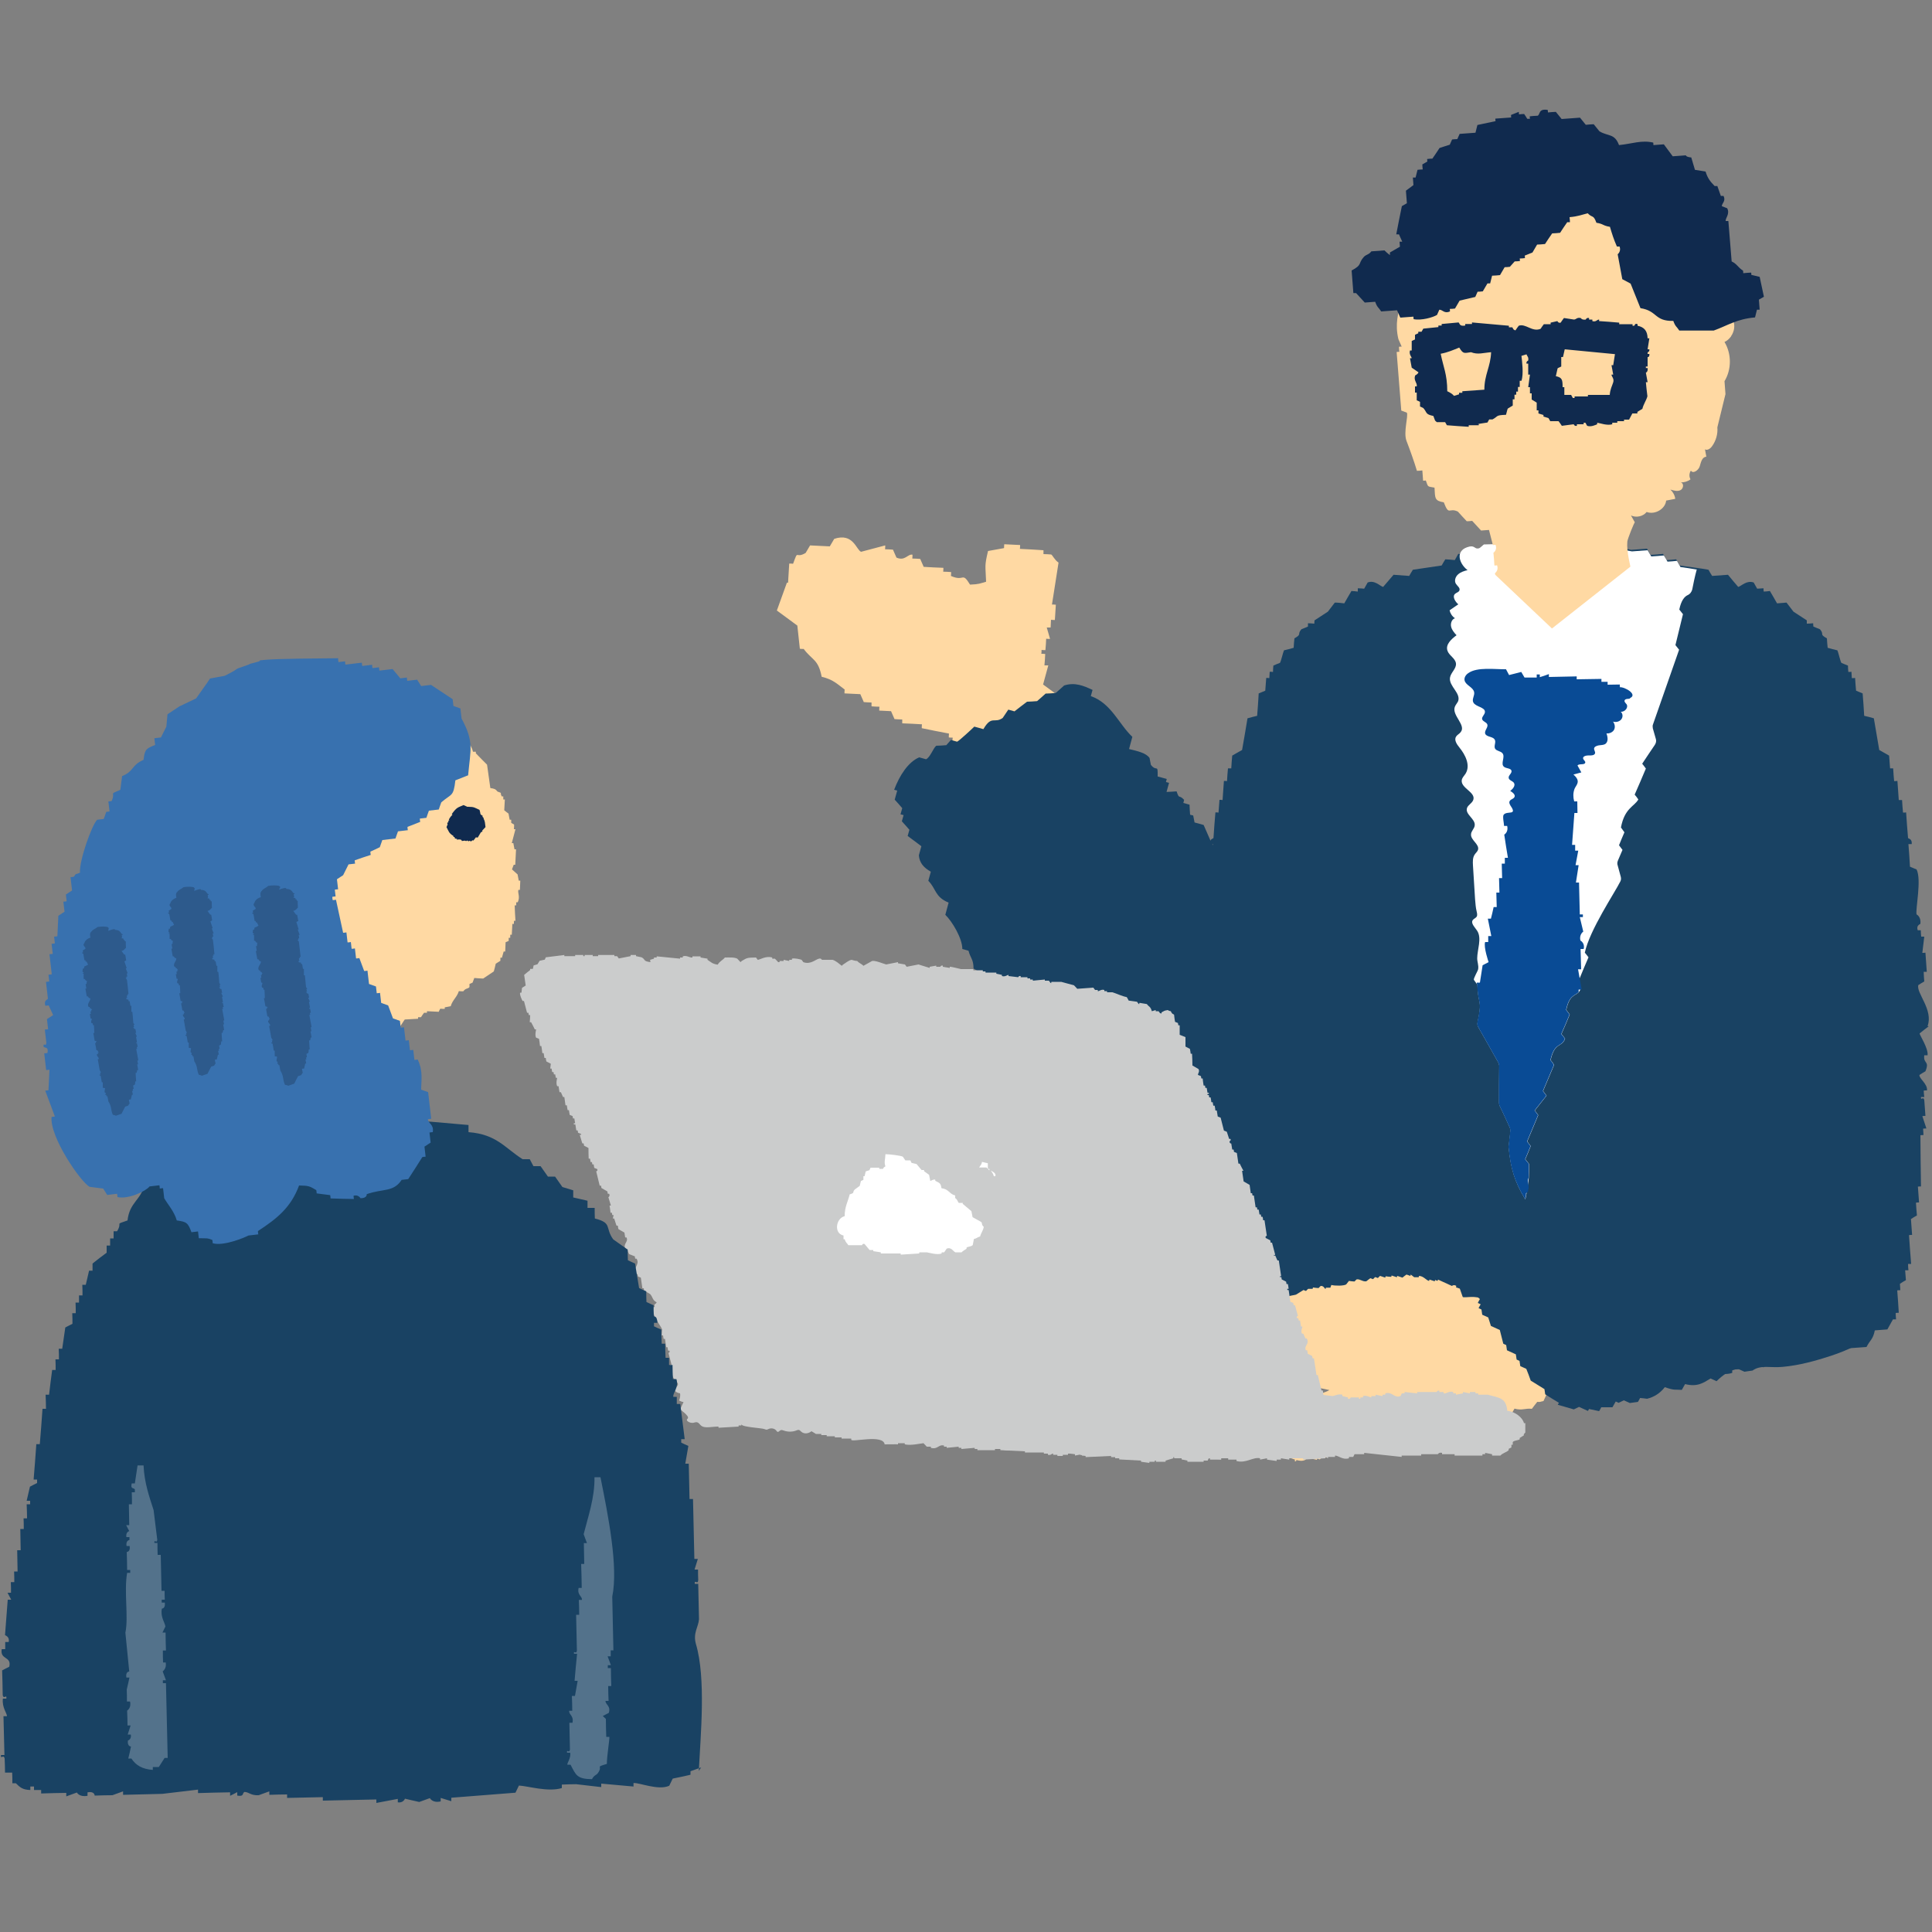 <?xml version="1.0" encoding="UTF-8"?>
<svg id="_レイヤー_2" data-name="レイヤー 2" xmlns="http://www.w3.org/2000/svg" width="100" height="100" viewBox="0 0 100 100">
  <rect x="0" y="0" width="100" height="100" fill="#808080" stroke="none"/>
  <defs>
    <style>
      .cls-1 {
        fill: none;
      }

      .cls-2 {
        fill: #3871af;
      }

      .cls-2, .cls-3, .cls-4, .cls-5, .cls-6, .cls-7, .cls-8, .cls-9, .cls-10 {
        fill-rule: evenodd;
      }

      .cls-3 {
        fill: #fff;
      }

      .cls-4 {
        fill: #094b95;
      }

      .cls-5 {
        fill: #cbcccc;
      }

      .cls-6 {
        fill: #ffd9a3;
      }

      .cls-7 {
        fill: #102a4e;
      }

      .cls-8 {
        fill: #2d5a8c;
      }

      .cls-9 {
        fill: #53728b;
      }

      .cls-10 {
        fill: #194263;
      }
    </style>
  </defs>
  <g id="_デザイン" data-name="デザイン">
    <g>
      <rect class="cls-1" width="100" height="100"/>
      <g>
        <path class="cls-6" d="M54.43,38.05c-.07,0-.14,0-.2-.01.03.53.07,1.06.1,1.6h-.2c-.19.29-.2.46-.27.97-.24.16-.03-.03-.22.19-1.57-.03-2.98.08-3.2-1.17-.57-.15-.7-.26-.98-.65-.07,0-.14,0-.2-.01.02-.26.03-.53.05-.79-.07,0-.14,0-.2-.01,0-.07,0-.13.01-.2-.47-.09-.94-.18-1.41-.28,0-.07,0-.13.01-.2-.34-.02-.68-.04-1.02-.05v-.2c-.12,0-.26-.01-.4-.02-.06-.14-.12-.27-.18-.41-.2-.01-.41-.02-.61-.03,0-.07,0-.13.01-.2-.14,0-.27-.01-.41-.02v-.2c-.12,0-.26-.01-.4-.02-.06-.14-.12-.27-.18-.41-.27-.01-.54-.03-.82-.04,0-.07,0-.13.01-.2-.39-.29-.6-.52-1.19-.66-.18-.92-.48-.84-.93-1.44-.07,0-.14,0-.2-.01-.04-.4-.09-.8-.13-1.2-.35-.26-.71-.52-1.06-.78.27-.74.25-.7.52-1.44h.06c.02-.33.04-.66.06-.99.07,0,.14,0,.2.01.29-.8.09-.23.65-.56.08-.13.15-.26.23-.39l1.02.05c.08-.13.15-.26.23-.39.99-.33,1.14.58,1.39.67.42-.11.83-.22,1.25-.33,0,.07,0,.13-.01.2.14,0,.27.01.41.02.06.14.12.27.18.41.45.2.58-.2.83-.15,0,.07,0,.13-.01.2.14,0,.27.01.41.02.06.14.12.27.18.41.34.02.68.04,1.02.05,0,.07,0,.13-.01.2.14,0,.27.01.41.02,0,.07,0,.13-.01.2.71.32.56-.25.99.45.48-.02.51-.06.83-.15-.03-.86-.09-.79.1-1.59.28-.05.55-.1.83-.15,0-.07,0-.13.01-.2.27.01.54.03.82.04,0,.07,0,.13-.01.2.41.02.82.04,1.22.07v.2c.12,0,.26.01.4.02.08.05.18.29.38.42-.11.72-.23,1.45-.34,2.17.07,0,.14,0,.2.01-.02.26-.03.53-.05.79-.07,0-.14,0-.2-.01,0,.13-.02.26-.02.4h-.2c.06.19.11.39.17.59-.07,0-.14,0-.2-.01-.01.2-.02.4-.04.59-.07,0-.14,0-.2-.01,0,.07,0,.13-.01.2.07,0,.14,0,.2.01-.01.2-.02.4-.04.59h.2c-.09.34-.18.66-.27.99.2.14.39.29.59.43l.12,1.4c-.07,0-.14,0-.2-.01-.02.26-.03.53-.05.79Z"/>
        <path class="cls-10" d="M47.93,39.3c.22-.1.38-.59.53-.7.17,0,.34-.02.52-.03.08-.09.16-.18.24-.27.11.03.21.06.32.09.1-.04.78-.67.89-.78l.47.13c.43-.74.57-.27,1-.58.1-.14.19-.29.29-.43.11.03.21.06.32.09.22-.17.43-.34.65-.5.17,0,.35-.02.52-.03.15-.13.3-.26.44-.39.17,0,.34-.02.52-.03.15-.13.3-.26.44-.39.56-.18,1.02.02,1.47.23-.03.11-.06.21-.09.32,1.06.37,1.45,1.45,2.15,2.11l-.17.63c.45.11.87.2,1.06.46.02.12.05.24.07.36.31.39.36-.09.35.6.16.04.32.09.47.13-.01.05-.03.11-.04.16.05.01.11.03.16.04l-.13.47c.17,0,.35-.02.52-.03.15.45.1.13.39.44-.01.05-.03.11-.04.16.11.03.21.06.32.09,0,.17.02.34.03.52.05.01.11.03.16.04.02.12.05.24.07.36l.47.13c.14.32.28.64.42.96.54.64,1,.39.97,1.45l.79.21c.14.32.28.64.42.96.2.21.51.07.59.33-.03.11-.06.21-.09.32.16.04.32.09.47.13-.01.05-.03.11-.04.16.53.29.38.78.75,1.07.28.22.85-.01,1.08.31.4.57-.49,3.04-.62,3.72-.14.72-.28,1.43-.5,2.13-.67,2.11-2.06,3.89-3.42,5.63-.4.51-.87,1.14-1.55,1.25-.17.03-1.63-.5-1.64-.45.01-.05.03-.11.04-.16-.37-.1-.74-.2-1.11-.3.01-.05.03-.11.04-.16-.16-.04-.32-.09-.47-.13.01-.05.03-.11.04-.16-.16-.04-.32-.09-.47-.13.01-.05.03-.11.04-.16-.11-.03-.21-.06-.32-.09-.02-.12-.05-.24-.07-.36-.3-.14-.6-.28-.91-.41-.01-.67.01-.22-.35-.6.01-.05.03-.11.04-.16-.11-.03-.21-.06-.32-.09.01-.05.03-.11.04-.16-.11-.03-.21-.06-.32-.09-.06-.19-.13-.37-.19-.56-.11-.03-.21-.06-.32-.09.01-.05.03-.11.04-.16-.11-.03-.21-.06-.32-.09-.02-.12-.05-.24-.07-.36-.11-.03-.21-.06-.32-.09.01-.05.03-.11.04-.16-.05-.01-.11-.03-.16-.04.04-.16.09-.32.13-.47-.32-.17-.42-.22-.55-.49-.4-.24-.35-.13-.35-.6-.2-.11-.39-.22-.59-.33.03-.11.06-.21.09-.32-.05-.01-.11-.03-.16-.04-.28-.55-.68-.43-.69-1.21-.43-.24-.48-.31-.46-.8-.75-.45-.26-.64-.58-1-.16-.04-.32-.09-.47-.13.01-.05.03-.11.04-.16-.2-.25-.21-.3-.55-.49,0-.48-.16-.53-.26-.92-.11-.03-.21-.06-.32-.09,0-.55-.52-1.42-.88-1.77l.17-.63c-.72-.3-.63-.7-1.05-1.13l.13-.47c-.37-.21-.59-.46-.62-.85l.13-.47c-.23-.18-.47-.35-.71-.53.03-.11.06-.21.09-.32-.13-.15-.26-.3-.39-.44.03-.11.06-.21.09-.32-.05-.01-.11-.03-.16-.04.03-.11.06-.21.09-.32-.13-.15-.26-.3-.39-.44l.13-.47c-.05-.01-.11-.03-.16-.04.28-.75.74-1.45,1.3-1.68l.32.09Z"/>
        <path class="cls-10" d="M99.83,53.12c-.16.12-.31.24-.47.37-.02.06.46.77.41,1.13-.06,0-.11,0-.17,0-.06.47.29.26.06.83-.1.06-.21.12-.31.19-.03.18.43.46.39.8-.06,0-.11,0-.17.01,0,.11.02.22.03.33-.06,0-.11,0-.17,0-.02.23.12-.07.17.16.02.27.04.55.06.82-.06,0-.11,0-.16.01.07.22.14.43.21.64-.06,0-.11,0-.17.01,0,.11.02.22.02.33-.05,0-.11,0-.16.01,0,.88.02,1.77.03,2.65-.06,0-.11,0-.16.01.02.28.04.55.06.82-.06,0-.11,0-.16.01.01.22.03.44.05.66-.11.06-.21.12-.31.19.02.28.04.55.06.82-.06,0-.11,0-.16.01.03.49.07.99.11,1.49-.06,0-.11,0-.16,0,0,.11.01.22.02.33h-.17c.01.18.03.35.04.51-.11.06-.21.12-.31.19,0,.11.02.22.02.33-.05,0-.11,0-.16.01.03.39.06.77.08,1.16-.06,0-.11,0-.16.01,0,.11.01.22.02.33-.06,0-.11,0-.16,0-.1.17-.19.35-.29.52-.22.02-.43.03-.65.05-.09.47-.25.5-.43.86-.32.02-.65.05-.97.07,0-.06,0-.11-.01-.17-.06,0-.11,0-.16.01-.27.07-.53.15-.8.23-.06-.11-.12-.21-.19-.32,0,0-.98.23-1.29.26-.04.17-.08.34-.12.51-.22.07-.43.14-.64.21,0-.06,0-.11-.01-.17-.27.02-.54.04-.81.06,0,.06,0,.11,0,.16-.11,0-.22.02-.32.03,0,.06,0,.11,0,.17-.28-.04-.55-.07-.82-.11,0,.06,0,.11.01.17-.27.02-.54.04-.82.06,0,.06,0,.11,0,.17-.6.22-1.63-.26-1.81-.2-.05.12-.09.23-.14.34-1.41.05-2.83.1-4.24.15,0,.06,0,.11,0,.17-.7.05-1.41.11-2.11.16v-.17c-.06,0-.09.02-.13.03v.21c-.15-.03-.29-.07-.43-.1-.14.03-.28.07-.41.1v-.21c-.05,0-.09-.02-.13-.03,0,.06,0,.11-.01.17-.7-.05-1.41-.11-2.11-.16v-.17c-1.4-.05-2.81-.1-4.23-.15-.05-.11-.09-.23-.14-.34-.18-.06-1.21.42-1.81.2,0-.06,0-.11,0-.17-.27-.02-.54-.04-.81-.06,0-.06,0-.11,0-.17-.27.03-.55.07-.82.11v-.17c-.1,0-.2-.02-.31-.03,0-.05,0-.11.01-.16-.27-.02-.54-.04-.82-.06,0,.06,0,.11,0,.17-.22-.07-.43-.14-.64-.21-.04-.17-.09-.34-.13-.51-.31-.03-1.29-.26-1.29-.26-.06.11-.12.21-.18.32-.27-.08-.53-.15-.8-.23-.06,0-.11,0-.17-.01,0,.06,0,.11,0,.17-.33-.02-.65-.05-.98-.07-.17-.36-.34-.39-.43-.86-.22-.02-.43-.03-.65-.05-.1-.17-.19-.35-.29-.52-.06,0-.11,0-.17,0,0-.11.02-.22.03-.33-.06,0-.11,0-.17-.01.03-.38.06-.77.08-1.16-.05,0-.11,0-.16-.01,0-.11.02-.22.02-.33-.1-.06-.21-.13-.31-.19.01-.17.02-.33.04-.5-.06,0-.11,0-.16-.01,0-.11.01-.22.02-.33-.06,0-.11,0-.17,0,.04-.5.07-.99.11-1.49h-.17c.02-.29.04-.56.06-.84-.1-.06-.21-.13-.31-.19.02-.22.03-.44.05-.66-.06,0-.11,0-.17-.01.02-.27.04-.55.06-.82-.05,0-.11,0-.16-.01,0-.88.02-1.77.03-2.65-.06,0-.11,0-.16-.01,0-.11.01-.22.02-.33-.06,0-.11,0-.16-.01.07-.21.14-.43.21-.64-.05,0-.11,0-.16-.01.02-.28.04-.55.06-.82.06-.23.2.08.17-.16-.06,0-.11,0-.16,0,0-.11.01-.22.02-.33-.06,0-.11,0-.16-.01-.05-.34.42-.63.38-.8-.11-.06-.21-.12-.31-.19-.23-.57.12-.35.06-.83-.06,0-.11,0-.16,0-.05-.36.42-1.07.41-1.13-.16-.12-.31-.24-.47-.37-.31-.84.59-1.71.48-2.12-.11-.06-.21-.12-.31-.19.01-.17.02-.33.04-.5-.06,0-.11,0-.17,0,.03-.33.05-.66.07-.99.06,0,.11,0,.16.01-.03-.28-.07-.56-.1-.84.06,0,.11,0,.16,0,0-.11.02-.22.02-.33.06,0,.11,0,.17,0,.09-.27-.14-.31-.14-.34-.04-.37.2-.48.2-.48.06-.29-.26-1.8,0-2.33.11-.05.23-.1.34-.14.03-.39.06-.77.08-1.16-.06,0-.11,0-.16-.01-.03-.29.17-.27.18-.32.03-.44.06-.88.1-1.32.06,0,.11,0,.16.01.02-.22.03-.44.05-.66.06,0,.11,0,.16.01.02-.33.05-.66.07-.99.05,0,.11,0,.16.01.01-.22.03-.44.05-.66.06,0,.11,0,.17,0,.01-.22.03-.44.05-.66.17-.1.34-.2.51-.29.1-.55.19-1.1.28-1.64.17-.05.34-.09.5-.13.03-.39.06-.77.08-1.16.12-.05.23-.09.34-.14.02-.22.03-.44.05-.66.06,0,.11,0,.16.01,0-.11.02-.22.02-.33.06,0,.11,0,.17.01,0-.11.01-.22.02-.33.11-.05.23-.1.34-.14.06-.09.15-.52.21-.65.17-.04.33-.08.5-.13.01-.17.02-.33.04-.49.41-.23.12-.19.36-.47.12-.05.23-.09.34-.14,0-.06,0-.11,0-.17.11,0,.22.01.33.02,0-.06,0-.11.01-.17.23-.15.46-.3.69-.45.12-.16.24-.31.36-.47.16,0,.33.02.49.04.12-.22.25-.43.37-.64.11,0,.22.02.33.03,0-.06,0-.11,0-.17.11,0,.22.01.33.02.06-.11.12-.21.18-.32.36-.14.63.18.8.23.18-.21.36-.42.54-.63.27.02.54.04.81.06.06-.11.12-.21.19-.32.5-.07.99-.15,1.49-.22.06-.11.12-.21.19-.32.16.01.32.02.49.04.06-.11.12-.21.18-.32,0,0,.02,0,.03,0,.21,0,.41.03.62.04.06-.11.12-.21.19-.32.27.02.54.04.81.06.35-.08.64-.12.91-.14v-.26s-.02-.11-.02-.11c.01,0,.02,0,.04,0,.09,0,.19-.01.29-.02v.17c.33-.07.18-.2.66-.05,0,.06,0,.11.01.17.39.09.43-.23.64-.22,0,.06,0,.11,0,.17.16,0,.33-.02.49-.04,0-.06,0-.11-.01-.17.23-.02-.05.13.17.16.03,0,.06,0,.1,0,0-.02.01-.04.02-.06.12,0,.23.02.35.03.12,0,.23-.02.35-.03,0,.02.01.04.02.06.03,0,.06,0,.09,0,.23-.02-.06-.17.18-.16,0,.06,0,.11-.01.17.17.01.33.03.49.04,0-.06,0-.11.01-.17.21-.01.25.3.64.22,0-.06,0-.11,0-.17.48-.16.34-.02.65.05v-.17c.12,0,.23.02.34.03l-.02.37c.27.02.56.06.91.14.27-.02.54-.04.82-.06.06.11.12.21.18.32.22-.01.43-.03.65-.05.06.11.12.21.19.32.16-.01.32-.02.49-.04.06.11.12.21.18.32.29.04.57.08.85.12.22.03.43.06.64.1.06.11.12.21.19.32.27-.02.54-.04.82-.06.17.21.35.42.53.63.17-.05.44-.36.8-.23.06.11.12.21.18.32.11,0,.22-.02.33-.02,0,.06,0,.11.01.17.11,0,.22-.02.32-.03.12.21.25.42.37.64.17-.01.33-.03.49-.04.12.16.24.31.36.47.23.15.46.3.69.45,0,.06,0,.11,0,.17.11,0,.22-.01.33-.02,0,.06,0,.11.01.17.11.05.22.09.34.14.25.29-.06.24.36.47.01.17.02.33.04.49.17.05.33.09.5.13.06.12.15.56.21.65.12.05.23.1.34.14,0,.11.01.22.02.33.06,0,.11,0,.16-.01,0,.11.02.22.02.33.06,0,.11,0,.17-.01.01.22.03.44.05.66.11.05.23.09.34.14.03.39.06.77.08,1.16.17.04.34.08.5.13.09.54.19,1.09.28,1.64.17.1.34.19.51.29.02.22.03.44.05.66.05,0,.11,0,.16,0,.01.22.03.44.05.66.06,0,.11,0,.17-.01.02.33.05.66.07.99h.17c.01.21.03.43.05.65.06,0,.11,0,.16-.01.03.44.06.88.1,1.32.01.05.22.03.19.32h-.17c.03.4.06.78.08,1.17.12.05.23.1.34.14.27.53-.06,2.04,0,2.33,0,0,.24.11.2.48,0,.03-.23.07-.14.34.05,0,.11,0,.16,0,0,.11.01.22.02.33.06,0,.11,0,.16,0-.03.28-.07.56-.1.84.06,0,.11,0,.16-.01.02.33.05.66.07.99-.06,0-.11,0-.16,0,0,.17.02.33.03.5-.1.06-.21.12-.31.19-.11.41.79,1.28.48,2.12Z"/>
        <path class="cls-3" d="M87.83,29.45c-.11.4-.19.8-.24,1.06-.03.12-.11.24-.25.3-.14.07-.32.25-.42.74.06.08.13.16.19.24-.13.53-.26,1.06-.39,1.6.06.08.13.16.19.24-.45,1.29-.9,2.57-1.35,3.86-.03.07-.02.14-.01.21l.16.56c.03.1,0,.21-.06.3-.22.32-.43.64-.65.97.06.08.13.16.19.25-.19.45-.38.9-.58,1.35.07.08.13.16.19.25-.21.37-.71.44-.9,1.45.06.08.12.16.18.25-.1.22-.19.45-.28.67.06.08.12.16.18.24l-.24.56c-.03.08-.04.16-.01.24l.16.59c.02.08.02.16-.02.24-.28.57-1.6,2.53-1.84,3.69.07.08.13.16.19.24-.15.34-.29.68-.43,1.02,0,.01-.01.03-.02.04-.04.1-.08.2-.13.3.03.04.05.07.08.11.03.05.07.09.1.13,0,.02-.02.05-.02.07-.02.05-.05.09-.08.13,0,.01-.02.02-.03.03-.19.17-.46.14-.62.89.06.08.12.16.18.24-.14.34-.28.68-.43,1.01.07.08.13.16.19.24-.17.47-.54.16-.75,1.11.07.08.13.16.18.25-.19.45-.38.9-.57,1.35.06.08.12.16.18.24-.21.26-.4.51-.61.77.06.08.13.16.18.24-.19.46-.38.9-.57,1.36.06.08.12.16.18.24-.09.23-.18.45-.28.68.06.08.13.16.19.24,0,.31,0,.52-.01.72,0,0,0,0,0,0-.02.25-.05.48-.13.87-.01.08-.03.16-.05.25-.58-.96-.75-1.62-.86-2.67,0-.03,0-.05,0-.08l.09-.78c0-.06,0-.12-.03-.18-.17-.38-.35-.77-.53-1.14-.02-.05-.03-.1-.03-.15,0-.64,0-1.28.01-1.91,0-.06-.02-.12-.05-.18-.34-.61-.69-1.22-1.03-1.82-.05-.08-.06-.17-.04-.26.21-.97.1-.93.03-1.43-.02-.13-.03-.29-.04-.52,0,0-.01-.02-.02-.02-.05-.07-.11-.14-.16-.22-.04-.07.21-.47.22-.56.03-.21-.05-.36-.05-.56,0-.44.25-1.03,0-1.42-.12-.19-.36-.4-.22-.57.05-.06.14-.09.19-.16.05-.08.02-.19,0-.28-.05-.2-.06-.41-.08-.62-.04-.59-.07-1.18-.11-1.76-.01-.19-.02-.4.09-.56.05-.08.14-.15.17-.24.09-.29-.38-.5-.36-.8,0-.17.17-.29.19-.46.05-.34-.5-.57-.4-.9.05-.17.28-.26.33-.44.12-.39-.66-.6-.6-1.01.02-.13.13-.23.2-.34.26-.43-.01-.97-.33-1.36-.13-.16-.28-.39-.16-.56.06-.09.16-.13.23-.22.31-.36-.46-.87-.3-1.31.04-.11.12-.19.17-.29.16-.42-.48-.78-.42-1.22.04-.27.34-.47.31-.74-.03-.27-.36-.41-.44-.66-.11-.32.2-.6.47-.8-.12-.13-.24-.27-.28-.44-.04-.17.03-.39.2-.44-.14-.09-.24-.24-.28-.41.15-.1.3-.21.45-.31-.16-.14-.32-.4-.17-.54.07-.07.19-.08.23-.18.05-.13-.11-.23-.18-.34-.1-.15-.03-.37.11-.49.13-.12.32-.18.49-.22-.25-.19-.42-.48-.41-.74.02-.22.16-.4.51-.48.28-.06.27.15.49.09.07-.02.24-.2.26-.2.42-.01.83-.02,1.25-.04h.05l-.02-.12c.09,0,.19-.01.28-.02v.17c.33-.07.19-.2.66-.05,0,.05,0,.11.01.16.39.09.43-.23.64-.22,0,.05,0,.11,0,.17.16,0,.33-.02.49-.04,0-.05-.01-.11-.01-.16.23-.02-.05.13.18.16.03,0,.06,0,.1,0,0-.02.01-.04.02-.06.12.01.24.02.35.03.11-.01.24-.02.35-.03,0,.02.01.04.02.06.03,0,.06,0,.09,0,.23-.02-.05-.18.18-.16,0,.05,0,.11-.01.16.17.01.33.03.49.04,0-.05.01-.11.02-.17.21-.01.25.3.64.22,0-.05,0-.11,0-.16.48-.16.34-.02.65.05v-.17c.13,0,.23.02.34.03l-.02.37c.27.02.56.07.91.14.27-.02.54-.04.81-.06.06.11.13.21.19.32.22-.01.43-.03.65-.05.07.11.13.21.19.32.16-.01.32-.02.49-.04.06.11.12.21.18.32.29.04.57.08.85.13Z"/>
        <path class="cls-4" d="M84.39,36.15c-.1.04-.26,0-.3.1-.03.07.05.14.1.2.11.16-.08.41-.3.39.11.1.12.27.03.39-.09.12-.28.17-.43.12.09.12.12.28.06.41-.06.13-.24.22-.4.2.07.19.11.45-.08.56-.1.05-.21.04-.32.06-.11.02-.23.07-.24.16-.01.08.07.17.05.25-.03.11-.2.12-.33.11-.13,0-.3.04-.29.15.01.09.14.15.11.23-.04.13-.31.03-.4.14.07.12.13.24.2.36-.14.04-.27.07-.41.11.1.09.2.19.22.32.03.16-.12.3-.17.44-.07.2-.07.42-.01.63h.16s.01.6.01.6h-.16c-.04.55-.08,1.1-.12,1.65h.16s0,.3,0,.3h.16c-.05.25-.09.5-.14.75h.16c-.05.3-.09.6-.14.9h.16s.04,1.65.04,1.65h.16s0,.14,0,.14h-.16c.06.25.12.5.18.75,0,0-.22.14-.15.46,0,0,.25.13.17.44h-.16s.03,1.05.03,1.05h-.16c.03.15.05.3.08.45.04.2.07.4.11.6h-.16s0,.13,0,.13c0,.01-.02.02-.03.03-.19.17-.46.14-.62.89.06.08.12.16.18.24-.14.34-.28.68-.43,1.01.07.08.13.16.19.24-.17.47-.54.16-.75,1.11.07.08.13.16.18.25-.19.45-.38.9-.57,1.35.06.08.12.16.18.24-.21.26-.4.51-.61.77.06.08.13.16.18.24-.19.46-.38.9-.57,1.36.06.08.12.16.18.24-.09.23-.18.45-.28.68.06.08.13.16.19.24,0,.31,0,.52-.01.72,0,0,0,0,0,0-.1.23.07.43-.03.65.06.07-.16.15-.1.21-.01.08-.03.16-.05.25-.58-.96-.75-1.62-.86-2.67,0-.03,0-.05,0-.08l.09-.78c0-.06,0-.12-.03-.18-.17-.38-.35-.77-.53-1.14-.02-.05-.03-.1-.03-.15,0-.64,0-1.28.01-1.91,0-.06-.02-.12-.05-.18-.34-.61-.69-1.22-1.03-1.82-.05-.08-.06-.17-.04-.26.21-.97.1-.93.03-1.43-.02-.13-.03-.29-.04-.52,0,0-.01-.02-.02-.02v-.07s.16,0,.16,0c.04-.3.1-.6.14-.9.1-.05.21-.11.31-.16,0,0-.27-.78-.18-1.04h.16s0-.31,0-.31h.16c-.06-.3-.12-.6-.18-.9h.16c.05-.2.1-.4.14-.6h.16s-.02-.75-.02-.75h.16s-.02-.75-.02-.75h.16s-.02-.75-.02-.75h.16s0-.3,0-.3h.16c-.07-.4-.13-.8-.19-1.2,0,0,.23-.13.15-.45h-.16c0-.12-.09-.49-.02-.58.17-.22.72.06.36-.46-.05-.08-.1-.18-.04-.26.05-.08.18-.1.23-.18.08-.12-.07-.25-.21-.33.14-.11.28-.28.19-.42-.07-.1-.25-.13-.27-.25-.03-.14.19-.25.14-.39-.05-.12-.25-.1-.37-.18-.23-.16.09-.54-.11-.73-.09-.09-.27-.1-.35-.2-.11-.14.06-.35-.04-.5-.1-.15-.4-.12-.48-.28-.08-.17.19-.36.09-.52-.05-.09-.21-.13-.25-.23-.05-.13.14-.25.14-.39.01-.25-.48-.26-.6-.49-.09-.17.08-.36.04-.54-.05-.25-.43-.35-.49-.59-.04-.14.05-.3.19-.39.46-.33,1.38-.19,1.95-.2.05.1.11.2.16.3.22-.05.42-.11.63-.16.06.1.12.2.17.29h.63s0-.16,0-.16h.16s0,.14,0,.14c.16-.05.32-.1.47-.16v.15s1.44-.03,1.44-.03v.15s1.28-.02,1.28-.02v.15s.32,0,.32,0c0,0,0,.15,0,.15,0,0,.57-.01.63-.01-.01.04.02.1,0,.14.27-.02.96.39.51.57Z"/>
        <path class="cls-6" d="M89.6,17.4c.16-.23.22-.54.11-.81-.14-.34-.32-.86-.53-1.08-.1-.28.24-.75.04-1.2-.05,0-.09,0-.14.01,0-.09-.01-.18-.02-.26-.05,0-.09,0-.14.01-.02-.22-.04-.44-.05-.66-.05,0-.09,0-.14.01,0-.09-.01-.18-.02-.26-.05,0-.09,0-.14.01-.02-.22-.04-.44-.05-.66-.1-.04-.19-.07-.29-.11-.02-.22-.04-.44-.05-.66-.14-.08-.29-.16-.43-.23-.4-.51.03-.81-.9-.86-.1-.26,0-.12-.16-.25-.06-.13-.11-.26-.17-.39-.23-.03-.47-.05-.7-.08,0-.04,0-.09-.01-.13-.14.01-.28.02-.41.03-.05-.08-.11-.17-.16-.25-.17-.1-.7-.24-.99-.19l-.13.14s0-.09-.01-.13c-.09,0-.18.01-.28.02,0-.04,0-.09-.01-.13-.42-.01-.83-.03-1.25-.04-.25.02-1.09.21-1.09.21-.05-.08-.11-.17-.16-.25-.23-.03-.47-.05-.7-.08,0-.04,0-.09-.01-.13-.27.11-.54.22-.81.32-.23-.07-.9-.28-1.26-.17-.03.01-.03.17-.27.15,0-.04,0-.09-.01-.13l-.55.04s0,.09.01.13c-.28.02-.55.04-.83.06,0,.04,0,.09.01.13-.09,0-.18.01-.28.02-.04.09-.08.18-.12.27-.05,0-.09,0-.14.01,0-.04,0-.09-.01-.13-.37.02-1.04.29-1.21.49-.41.13-.57.3-.64.71-.83.05-.85.19-.9.86-.27.1-.12,0-.27.15-.05,0-.09,0-.14.01.02.31.05.62.07.92-.13.1-.26.2-.39.29-.01.44-.02.89-.03,1.33-.05,0-.09,0-.14.01.01.13.02.26.03.4-.09.05-.18.1-.27.15.02.22.04.44.05.66-.13.5-.32,1.07-.13,1.87.06.13.11.26.17.39-.05,0-.09,0-.14.01,0,.09.01.18.02.26-.05,0-.09,0-.14.01.08,1.01.16,2.02.24,3.03.1.04.19.07.29.11.08.2-.19,1.01-.02,1.46.17.44.4,1.08.54,1.55.09,0,.18-.01.28-.02.01.18.03.35.04.53.05,0,.09,0,.14-.01.13.35.06.3.45.37.03.55,0,.68.48.76.28.73.26.25.73.48.15.17.3.33.46.5.09,0,.18-.01.28-.02l.46.5c.14-.01.28-.02.41-.03.07.26.13.52.2.78.05,0,.09,0,.14-.01.1.28-.11.41-.11.41.02.22.04.44.05.66.05,0,.09,0,.14-.01.09.28-.11.4-.11.41.02.26.04.53.06.79.06.18.12-.06.15.12-.04.08-.23.04-.12.27.1.04.19.07.29.11.06.14-.24.26-.1.54.1.04.19.07.29.11.01.13.02.26.03.4l.59.49c.09,0,.18-.01.28-.02.23.07.31.19.45.37.92-.02,1.85-.05,2.77-.07,0-.04,0-.09-.01-.13.09,0,.18-.01.28-.02,0-.04,0-.09-.01-.13.37-.16.68,0,.95-.2.08-.14.16-.28.24-.42.13-.05.27-.11.4-.16.03-.28.12-.27.12-.27-.06-.13-.11-.26-.17-.39.09,0,.18-.01.28-.02.04-.14.07-.27.11-.41.05,0,.09,0,.14-.01l-.15-.12c.03-.22.06-.45.09-.67.05,0,.09,0,.14-.01-.08-.55-.3-1.24-.25-1.79.01-.13.37-1.03.39-.99-.07-.12-.13-.24-.2-.36.27.13.63.05.81-.18.43.16.97-.16,1.01-.59.16-.03.31-.06.47-.09-.02-.18-.12-.36-.25-.48.17.05.36.11.52.03.16-.08.19-.35.02-.4.18,0,.36-.05.5-.16-.08-.14-.07-.32.02-.45.11.18.4-.02.46-.23.06-.21.12-.48.34-.49-.02-.13-.05-.25-.07-.38.13.07.29-.05.37-.17.2-.28.3-.63.27-.97.14-.57.28-1.15.42-1.72-.02-.22-.03-.44-.05-.67.37-.61.37-1.41,0-2.03.14-.06.25-.17.34-.29Z"/>
        <path class="cls-7" d="M90.65,14.24s0-.09-.01-.13c-.14,0-.27.02-.41.03,0-.04,0-.09-.01-.13-.29-.19-.29-.33-.59-.48-.06-.7-.11-1.39-.17-2.09-.05,0-.09,0-.14,0-.02-.15.23-.36.08-.66-.09-.04-.19-.07-.28-.11.01-.16.22-.26.09-.53-.05,0-.09,0-.14,0-.06-.17-.12-.34-.18-.51-.05,0-.09,0-.14,0-.22-.23-.36-.39-.47-.75-.18-.03-.37-.06-.55-.09-.06-.21-.13-.43-.19-.64-.3-.03-.27-.11-.28-.11-.23.02-.45.03-.68.05-.15-.21-.31-.41-.46-.62-.18.01-.36.03-.54.04,0-.04,0-.09-.01-.13-.61-.14-1.08.06-1.77.13-.23-.61-.54-.44-1.01-.71-.1-.12-.2-.25-.3-.37-.14,0-.27.02-.41.03-.1-.12-.2-.25-.3-.37l-.95.07c-.1-.12-.2-.25-.3-.37-.14,0-.27.02-.41.03,0-.04,0-.09-.01-.13-.49-.08-.38.23-.52.3-.14,0-.27.02-.41.03,0,.04,0,.09.01.13-.05,0-.09,0-.14,0-.05-.08-.1-.17-.16-.25-.09,0-.18.01-.27.02,0-.04,0-.09-.01-.13-.13.05-.27.11-.4.16,0,.04,0,.09.01.13-.27.02-.54.04-.82.06,0,.04,0,.09.01.13-.31.07-.63.13-.94.2-.03.13-.07.27-.1.4-.27.02-.54.04-.82.06-.04.09-.08.18-.12.27-.09,0-.18.01-.27.02-.04.09-.08.18-.12.27-.18.06-.36.11-.53.17-.12.18-.24.37-.37.55-.09,0-.18.01-.27.02,0,.04,0,.09.01.13-.09.05-.17.1-.26.15,0,.09.01.17.02.26-.09,0-.18.01-.27.02-.03.13-.07.27-.1.4-.05,0-.09,0-.14,0,.01.13.02.26.03.39-.13.1-.26.19-.39.29.02.22.03.43.05.65-.09.05-.17.1-.26.15-.1.49-.2.98-.29,1.46.05,0,.09,0,.14,0,.06.13.11.25.17.38-.05,0-.09,0-.14,0l.02.26c-.17.1-.35.2-.52.3,0,.04,0,.09.01.13-.08-.03-.29-.24-.29-.24-.23.02-.45.03-.68.05-.13.18-.26.15-.39.29-.32.36-.05.39-.63.7.03.39.06.78.09,1.17.05,0,.09,0,.14,0,.15.16.3.33.45.49.18-.01.36-.03.54-.04.11.31.17.28.31.5.27-.02.54-.04.82-.06.06.13.11.25.17.38.23-.02.45-.03.68-.05,0,.04,0,.09.01.13.4.08,1-.09,1.21-.22.04-.09.08-.18.12-.27.17,0,.26.22.55.09,0-.04,0-.09-.01-.13.09,0,.18-.01.27-.02.08-.14.16-.27.24-.41.27-.06.54-.13.81-.19.04-.09.08-.18.12-.27.09,0,.18-.01.27-.02.08-.14.16-.27.24-.41.05,0,.09,0,.14,0,.03-.13.07-.27.1-.4.14,0,.27-.02.41-.03.08-.14.16-.27.24-.41.09,0,.18-.01.27-.02l.25-.28c.09,0,.18-.01.27-.02,0-.04,0-.09-.01-.13.09,0,.18-.01.27-.02,0-.04,0-.09-.01-.13.13-.05.27-.11.4-.16.08-.14.16-.27.24-.41.14,0,.27-.02.41-.03.12-.18.24-.37.37-.55.14,0,.27-.02.41-.03.12-.18.24-.37.37-.55.05,0,.09,0,.14,0,0-.09-.01-.17-.02-.26.45-.04.61-.12.94-.2.25.26.29.05.45.49.38.06.32.15.7.21.11.37.19.63.36,1.02.05,0,.09,0,.14,0,.09.26-.1.4-.1.4.08.43.16.86.24,1.29l.43.23c.17.42.34.85.51,1.27.89.14.71.68,1.7.66.11.31.17.28.31.5.59,0,1.19,0,1.78,0,.72-.26,1.19-.6,2.14-.68.03-.13.07-.27.1-.4.05,0,.09,0,.14,0-.01-.17-.03-.35-.04-.52.09-.05.17-.1.26-.15-.07-.34-.15-.69-.22-1.03-.14-.03-.28-.07-.42-.1Z"/>
        <polygon class="cls-3" points="84.77 29.03 80.33 32.53 76.77 29.16 76.13 30.56 76.13 33.61 84.33 33.73 85.72 30.49 84.77 29.03"/>
        <path class="cls-7" d="M76.47,21.95c.17-.03.35-.05.52-.08.03-.05.06-.11.09-.16.06,0,.12,0,.17,0,.32-.17.14-.22.7-.24.02-.05.07-.29.09-.32l.26-.16c0-.11,0-.22,0-.32.03,0,.06,0,.09,0,0-.08,0-.16,0-.24.03,0,.06,0,.09,0,0-.05,0-.11,0-.16.03,0,.06,0,.09,0,0-.08,0-.16,0-.24.03,0,.06,0,.09,0,0-.11,0-.22,0-.32.03,0,.06,0,.09,0,.12-.35.03-1.03,0-1.29.09-.03.17-.05.26-.08.04.11.12.14.09.32,0,.01-.11.03-.09.16.03,0,.06,0,.09,0,0,.19,0,.38,0,.57.03,0,.06,0,.09,0-.03.22-.06.43-.09.65.03,0,.06,0,.09,0,0,.11,0,.22,0,.32.03,0,.06,0,.09,0,0,.11,0,.22,0,.32.09.05.17.11.26.16,0,.13,0,.27,0,.4.03,0,.06,0,.09,0,0,.05,0,.11,0,.16.09.03.17.05.26.08,0,.03,0,.05,0,.08.09.03.17.05.26.08.03.05.06.11.09.16.14,0,.29,0,.43,0,.06.08.12.16.17.24.2-.03.41-.05.61-.08.02,0,.03.11.17.08,0-.03,0-.05,0-.08.12,0,.23,0,.35,0,0-.03,0-.05,0-.08.03,0,.06,0,.09,0,.03.05.06.11.09.16.2.07.42-.04.52-.08,0-.03,0-.05,0-.08.15.02.51.16.78.08,0-.03,0-.05,0-.08.09,0,.17,0,.26,0,0-.03,0-.05,0-.08.12,0,.23,0,.35,0,0-.03,0-.05,0-.08.09,0,.17,0,.26,0,.06-.11.12-.22.17-.32.09,0,.17,0,.26,0,0-.03,0-.05,0-.08.09-.05.17-.11.26-.16.05-.23.21-.45.26-.65-.03-.24-.06-.49-.08-.73.03,0,.06,0,.09,0-.03-.16-.06-.32-.09-.49,0,0,.12-.04.09-.24-.03,0-.06,0-.09,0,0-.03,0-.05,0-.08.03,0,.06,0,.09,0,0-.16,0-.32,0-.49,0,0,.11.02.09-.16-.03,0-.06,0-.09,0,0-.03,0-.05,0-.08,0,0,.11-.04.09-.16-.03,0-.06,0-.09,0l.09-.57s-.06,0-.09,0c-.01-.39-.18-.58-.52-.65,0-.03,0-.05,0-.08-.14-.07-.15.07-.17.08-.03,0-.06,0-.09,0,0-.03,0-.05,0-.08-.23,0-.46,0-.69,0,0-.03,0-.05,0-.08-.35-.03-.69-.06-1.04-.08,0-.03,0-.05,0-.08-.12,0-.15.14-.35.08,0-.03,0-.05,0-.08-.06,0-.12,0-.17,0,0-.03,0-.05,0-.08-.14-.03-.17.08-.17.08-.21.03-.26-.08-.26-.08-.21-.04-.22.07-.35.08-.17-.03-.35-.05-.52-.08-.06.08-.12.16-.17.24-.12.04-.17-.08-.17-.08-.12.03-.23.05-.35.08,0,.03,0,.05,0,.08-.12,0-.23,0-.35,0-.06.08-.12.16-.17.24-.44.18-.77-.29-1.13-.16-.06.08-.12.16-.17.24-.14-.03-.13-.14-.17-.16-.06,0-.12,0-.17,0,0-.03,0-.05,0-.08-.64-.06-1.27-.11-1.91-.17,0,.03,0,.05,0,.08-.12,0-.23,0-.35,0,0,.03,0,.05,0,.08-.33.06-.28-.14-.35-.16-.29.03-.58.05-.87.08,0,.03,0,.05,0,.08-.06,0-.12,0-.17,0,0,.03,0,.05,0,.08-.26.03-.52.05-.78.08-.03.05-.06.11-.09.16-.06,0-.12,0-.17,0,0,.03,0,.05,0,.08-.06.03-.12.05-.17.08,0,.08,0,.16,0,.24-.06.03-.12.05-.17.08,0,.16,0,.32,0,.49-.03,0-.06,0-.09,0-.06.2.09.34.09.4-.03,0-.06,0-.09,0,.03.16.06.32.09.49.12.08.23.16.35.24-.03.1-.17.16-.17.16-.1.26.12.39.08.57-.03,0-.06,0-.09,0,0,.11,0,.22,0,.32.03,0,.06,0,.09,0,0,.13,0,.27,0,.4.06.03.12.05.17.08,0,.08,0,.16,0,.24.06.03.12.05.17.08.21.24.09.32.52.41.03.08.06.16.09.24l.09.08c.14,0,.29,0,.43,0,.03.05.06.11.09.16.38.03.75.06,1.13.08,0-.03,0-.05,0-.08.17,0,.35,0,.52,0,0-.03,0-.05,0-.08ZM80.64,19.05c.06-.03.12-.05.17-.08,0-.16,0-.32,0-.49.03,0,.06,0,.09,0,.03-.13.06-.27.09-.4.87.08,1.74.17,2.6.25-.03.19-.06.38-.09.57-.03,0-.06,0-.09,0,.03.16.06.32.09.49-.03,0-.06,0-.09,0,0,.1.15.2.09.4-.06.19-.16.36-.18.65-.38,0-.75,0-1.13,0,0,.03,0,.05,0,.08-.23,0-.46,0-.69,0,0,.03,0,.05,0,.08-.03,0-.06,0-.09,0-.03-.05-.06-.11-.09-.16-.12,0-.23,0-.35,0v-.4s-.06,0-.09,0c0-.38-.02-.5-.35-.57.03-.13.06-.27.09-.4ZM75.69,20.25s0,.05,0,.08c-.06,0-.12,0-.17,0,0,.03,0,.05,0,.08-.09.03-.17.05-.26.08-.08-.1-.22-.18-.35-.24,0-.88-.21-1.27-.34-1.94.38-.07.66-.2.96-.32.21.34.24.29.61.24.36.14.63.03,1.04,0-.03.76-.35,1.16-.35,1.94-.38.03-.75.05-1.13.08Z"/>
        <path class="cls-6" d="M80.95,70.53c.02-.14.05-.29.07-.43-.02,0-.05-.02-.07-.02l.07-.2s-.05-.02-.07-.02c-.02-.08-.04-.17-.06-.25-.05-.02-.09-.03-.14-.05,0-.02.02-.04.02-.07-.04-.04-.07-.08-.11-.11.02-.07.05-.13.07-.2-.04-.04-.07-.08-.11-.11.02-.05.03-.09.05-.13-.02,0-.05-.02-.07-.02,0-.05-.01-.11-.02-.16-.06-.05-.12-.09-.18-.14,0-.02.02-.04.02-.07-.27-.09-.54-.19-.81-.28,0,.02-.02.05-.02.07-.05-.02-.09-.03-.13-.05,0,.02-.02.05-.02.07l-.2-.07s-.08.07-.11.11c-.07-.02-.14-.05-.2-.07,0,.02-.02.05-.02.07-.22-.01-.35-.2-.43-.3,0-.02.02-.05.02-.07-.13-.07-.25-.14-.38-.21,0-.02.02-.04.02-.07-.1,0-.2-.02-.29-.03,0,.02-.02.05-.02.07-.1-.06-.21-.12-.31-.18,0,.02-.02.04-.02.07-.12-.02-.24-.03-.36-.05,0-.02.02-.05.02-.07-.05-.02-.09-.03-.14-.05,0-.02.02-.04.02-.07-.09-.03-.18-.06-.27-.09,0-.02.02-.04.02-.07-.38-.27-.99-.08-1.08-.15-.05-.14-.1-.29-.15-.43-.07-.02-.13-.05-.2-.07,0-.02.02-.05.02-.07-.13-.09-.23,0-.23,0-.24-.11-.48-.22-.72-.33,0,.02-.02.05-.02.07-.04-.02-.09-.03-.13-.05,0,.02-.02.05-.02.07-.09-.03-.18-.06-.27-.09,0,.02-.02.05-.02.07-.14-.02-.28-.25-.52-.26,0,.02-.02.05-.02.07-.08,0-.15,0-.23,0-.06-.05-.12-.09-.18-.14,0,.02-.02.05-.02.07-.07-.02-.13-.05-.2-.07-.07.05-.14.1-.21.16-.09-.03-.18-.06-.27-.09,0,.02-.02.05-.02.07-.09-.03-.18-.06-.27-.09,0,.02-.02.05-.02.07-.1,0-.2-.02-.29-.03,0,.02-.02.05-.02.07-.09-.03-.18-.06-.27-.09-.04.04-.08.07-.11.11l-.14-.05s-.08.07-.11.11l-.14-.05c-.07.05-.14.1-.21.16-.19.03-.33-.13-.5-.1-.04.04-.08.07-.11.11-.1,0-.2-.02-.29-.03-.05.06-.09.12-.14.18-.12.08-.57.08-.77.03-.02.05-.03.09-.05.14-.08,0-.15,0-.23,0,0,.02-.02.04-.02.07-.07-.04-.09-.17-.25-.16-.04.04-.08.07-.11.11-.1,0-.2-.02-.29-.03,0,.02-.02.05-.02.07-.08,0-.15,0-.23,0-.04.04-.08.07-.11.11-.05-.02-.09-.03-.13-.05-.13.08-.26.16-.39.24-.25.07-.38.01-.55.26-.08,0-.15,0-.23,0,0,.02-.02.04-.02.07-.05-.02-.09-.03-.13-.05,0,.02-.02.05-.02.07l-.14-.05s-.08.07-.11.11c-.09-.03-.18-.06-.27-.09,0,.02-.02.05-.02.07-.05-.02-.09-.03-.13-.05-.04.04-.08.07-.11.11-.07-.02-.13-.05-.2-.07,0,.02-.02.04-.02.07-.05-.02-.09-.03-.14-.05,0,.02-.02.05-.02.07-.07-.02-.14-.05-.2-.07-.04.04-.08.07-.11.11l-.14-.05c-.07.05-.14.1-.21.16-.07-.02-.13-.05-.2-.07-.1.07-.2.13-.3.2-.04-.02-.09-.03-.13-.05-.1.07-.2.13-.3.2-.02,0-.05-.02-.07-.02-.05.06-.09.12-.14.18-.2.04-.39-.16-.56-.12-.07.05-.14.1-.21.16-.02,0-.05-.02-.07-.02-.02.05-.03.09-.05.14-.08,0-.15,0-.23,0-.11.04-.06.16-.16.25-.14.05-.29.1-.43.15-.06.18-.13.36-.19.54-.05,0-.11.01-.16.02-.22.22-.21.67-.26.97.3.18.57.41.67.69.31.13.2.14.5.1.04.02.09.03.13.05.07-.05.14-.1.21-.16.09.03.18.06.27.09,0-.02.02-.05.02-.07.05.02.09.03.14.05-.05.06-.09.12-.14.18-.05,0-.11.01-.16.02-.13.14-.22.6-.26.74.11.1.14.17.29.25-.04.29.04.41.08.63.32.09.65.17.97.26,0-.02.02-.05.02-.07.05.02.09.03.13.05.07-.05.14-.1.21-.16.15,0,.3,0,.45,0,.04-.04.08-.07.11-.11.07.02.13.05.2.07,0-.02.02-.05.02-.07.21-.03.38-.05.61-.01.02-.04.03-.09.05-.13.24.03.38-.03.57-.11.04-.04.08-.07.11-.11.07.02.14.05.2.07,0-.02.02-.05.02-.07l.29.03s.02-.05.02-.07c.05.02.09.03.13.05,0-.02.02-.04.02-.07.07.02.13.05.2.07.13-.08.26-.16.39-.24l.14.05s.08-.07.11-.11c.07.02.14.05.2.07.17-.02.35-.17.48-.29.19.04.38.08.56.12-.32.19-.46.08-.71.51-.24-.03-.31.06-.54.04-.02.05-.03.09-.05.13-.08.02-.17.04-.25.06-.05.06-.09.12-.14.18-.2.06-.39.12-.59.17-.07.2-.14.4-.21.61.02,0,.05.02.07.02,0,.1-.02.2-.03.29.02,0,.05.02.07.02-.02.07-.05.14-.07.2.02,0,.05.02.07.02l-.05.14s.05.02.07.02c-.03.09-.06.18-.09.27.02,0,.05.02.07.02,0,.16-.09.32,0,.45.05.02.09.03.13.05,0,.02-.02.05-.02.07.05.02.09.03.13.05,0,.02-.02.05-.02.07.07.02.13.05.2.07,0,.02-.02.04-.02.07.07.02.13.05.2.07,0,.02-.02.05-.02.07.02,0,.04.02.07.02,0-.02.02-.05.02-.07.2.05.3.06.45,0,.04-.04.08-.07.11-.11.17.03.33.06.5.1,0-.02.02-.05.02-.07.04.02.09.03.13.05.04-.04.08-.07.11-.11.08,0,.15,0,.23,0,.05-.08.11-.16.16-.25.02,0,.05.02.07.02.04-.04.08-.07.11-.11.05.02.09.03.14.05.13-.08.26-.16.39-.24.05.02.09.03.13.05.14-.21.29-.25.41-.54.3.03.47-.08.72-.13.09-.16.17-.27.26-.52.22.03.44.05.65.08,0,.02-.02.05-.02.07.18.06.36.13.54.19,0-.02.02-.05.02-.07.05.02.09.03.14.05,0-.02.02-.05.02-.07.09.03.18.06.27.09,0,.02-.02.05-.02.07.13.08.84.19.92.17.1-.07.2-.13.3-.2.06.05.12.09.18.14,0,.02-.02.04-.02.07.16.11.96.24,1.06.22.1-.07.2-.13.3-.2.11.04.22.08.34.12,0-.02.02-.04.02-.07.15,0,.3,0,.45,0l.32-.27c.07.02.13.05.2.07.04-.04.08-.07.11-.11.08,0,.15,0,.23,0,.06-.1.12-.21.19-.31.02,0,.04.02.07.02,0-.1.02-.2.03-.29.14.02.29.05.43.07,0-.02.02-.05.02-.07.28-.06.44-.32.6-.62.4.11.55-.03.9.01.09-.12.18-.24.28-.36.18.02.17-.02.32-.04.1-.22.2-.43.3-.65,0-.02-.1-.06-.02-.16.05,0,.11-.01.16-.02.05-.08.11-.16.16-.25.05,0,.11-.01.16-.02.02-.04.03-.09.05-.13.02,0,.05.02.07.02.05-.16.11-.31.16-.47-.02,0-.04-.02-.07-.02.05-.08.11-.16.16-.25-.02,0-.04-.02-.07-.02Z"/>
        <path class="cls-10" d="M96.02,63.25s.04-.07.06-.1c-.19-.12-.37-.25-.56-.37.02-.03.04-.07.06-.1-.15-.07-.31-.14-.46-.21-.01-.09-.03-.18-.04-.27-.21-.09-.41-.18-.62-.27.02-.03.04-.07.06-.1-.1-.05-.21-.09-.31-.14.02-.03.04-.07.06-.1-.26-.11-.51-.23-.77-.34-.02.03-.04.07-.06.1-.22-.18-.44-.36-.66-.54-.02.03-.04.07-.06.1-.15-.07-.31-.14-.46-.21-.02.03-.04.07-.06.1-.36-.16-.72-.32-1.08-.48-.24.05-.33-.02-.58,0-.02.03-.04.07-.06.1-.1-.05-.21-.09-.31-.14-.23.07-.46.13-.69.2-.1-.05-.21-.09-.31-.14-.02.03-.04.07-.06.1-.19,0-.38,0-.58,0-.04.07-.08.13-.11.2-.19,0-.38,0-.58,0-.04.07-.08.13-.11.2-.12-.01-.24-.02-.36-.04-.04.07-.08.13-.11.2-.05-.02-.1-.05-.15-.07-.11.08-.22.15-.32.23-.05-.02-.1-.05-.15-.07-.09.17-.19.33-.28.5-1.06-.38-.7.06-1.32.29-.12-.01-.24-.02-.36-.04-.04.07-.08.13-.11.2-.12-.01-.24-.02-.36-.04-.04.07-.08.13-.11.2-.12-.01-.24-.02-.36-.04-.06.1-.11.2-.17.3-.19,0-.38,0-.58,0-.27.26-.55.51-.82.76-.34-.08-.12-.07-.36-.04-.05-.02-.1-.05-.15-.07-.17.18-.33.36-.5.53-.12-.01-.24-.02-.36-.04-.04.07-.08.13-.11.2-.05-.02-.1-.05-.15-.07-.08.13-.15.27-.23.4-.33.02-.67.04-1,.06-.06.1-.11.2-.17.3-.12-.01-.24-.02-.36-.04-.08.13-.15.27-.23.4-.05-.02-.1-.05-.15-.07-.29.16-.43.39-.61.73-.17-.03-.35-.07-.52-.11-.18.37-.23.74-.46.8-.15.27-.3.53-.46.8.08.08.17.16.25.24-.04.07-.08.13-.11.2.05.02.1.05.15.07-.04.07-.08.13-.11.2.05.02.1.05.15.07.01.09.03.18.04.27.1.05.21.09.31.14.05.15.09.29.14.44.15.07.31.14.46.21.06.24.12.47.18.71.05.02.1.05.15.07.01.09.03.18.04.27.15.07.31.14.46.21.01.09.03.18.04.27.05.02.1.05.15.07.01.09.03.18.04.27.1.05.21.09.31.14.08.2.16.4.23.61.24.15.47.29.71.44.01.09.03.18.04.27.24.15.47.3.71.44-.02.03-.04.07-.06.1.28.08.55.16.83.24.09-.04.18-.09.27-.13.15.07.31.14.46.21.02-.03.04-.07.06-.1.17.04.35.07.52.11.04-.07.08-.13.11-.2.19,0,.38,0,.58,0,.06-.1.11-.2.17-.3.05.02.1.05.15.07.09-.04.18-.09.27-.13.1.05.21.09.31.14l.42-.06c.04-.07.08-.13.11-.2.12.01.24.02.36.04.37-.09.68-.29.92-.6.52.18.5.11.88.14.06-.1.11-.2.17-.3.63.16.94-.06,1.32-.29.1.05.21.09.31.14.28-.28.7-.61,1.13-.63.1.05.21.09.31.14l.42-.06c.43-.31.92-.13,1.55-.19.89-.08,1.73-.32,2.5-.57.9-.3,1.75-.68,2.25-1.3.68-.85.6-2.02.34-3.13-.13-.53-.28-1.09-.55-1.62-.02-.03-.66-1.05-.77-.86Z"/>
        <g>
          <path class="cls-5" d="M68.84,73.07c-.03-.2-.06-.41-.09-.61-.08-.04-.15-.08-.23-.12-.02-.12-.04-.25-.05-.37h-.07c-.06-.27-.13-.53-.19-.8h-.07c-.04-.29-.09-.57-.13-.86h-.07s-.01-.08-.02-.12c-.08-.04-.15-.08-.23-.12l-.03-.18h-.07c-.11-.25.21-.31.05-.61h-.07c-.04-.08-.07-.16-.11-.25h-.07c-.08-.15.03-.33.02-.37h-.07c-.02-.1-.03-.2-.05-.31h-.07s-.01-.08-.02-.12h-.07c-.04-.1.05-.12.05-.12-.05-.18-.1-.37-.15-.55h-.07s-.01-.08-.02-.12c-.05-.02-.1-.04-.15-.06-.03-.2-.06-.41-.09-.61h-.07s0-.04,0-.06h.07c-.01-.08-.02-.16-.04-.25h-.07s-.01-.08-.02-.12c-.08-.04-.15-.08-.23-.12,0-.04-.01-.08-.02-.12h-.07c-.03-.08.02,0,.06-.06-.04-.27-.08-.53-.12-.8h-.07c-.04-.08-.07-.16-.11-.25h-.07c-.03-.09.05.02.06-.06l-.16-.61h-.07s-.01-.08-.02-.12c-.08-.04-.15-.08-.23-.12-.06-.1.05-.11.05-.12-.04-.27-.08-.53-.12-.8h-.07c0-.06-.02-.12-.03-.18h-.07s-.01-.08-.02-.12h-.07l-.04-.25h-.07s-.01-.08-.02-.12h-.07c-.03-.2-.06-.41-.09-.61h-.07s-.01-.08-.02-.12h-.07l-.06-.43c-.1-.06-.21-.12-.31-.18-.03-.18-.05-.37-.08-.55h.07c-.07-.12-.13-.25-.19-.37h-.07c-.03-.18-.05-.37-.08-.55-.05-.02-.1-.04-.15-.06,0-.04-.01-.08-.02-.12h-.07c-.02-.1-.03-.2-.05-.31,0,0-.09.01-.09-.12,0,0,.09-.03.05-.12h-.07c-.04-.12-.08-.25-.12-.37-.05-.02-.1-.04-.15-.06l-.17-.67s-.1-.04-.15-.06c-.02-.1-.03-.2-.05-.31h-.07c-.01-.08-.02-.16-.04-.25h-.07l-.03-.18h-.07c-.01-.08-.02-.16-.04-.25h-.07s-.01-.08-.02-.12h-.07s0-.04,0-.06h.07s0-.04,0-.06h-.07l-.04-.25h-.07s-.01-.08-.02-.12h-.07c-.02-.12-.04-.25-.05-.37h-.07s-.01-.08-.02-.12c-.05-.02-.1-.04-.15-.06-.03-.05.11-.18.02-.31-.1-.06-.21-.12-.31-.18,0-.2-.01-.41-.02-.61h-.07c-.01-.08-.02-.16-.04-.25-.08-.04-.15-.08-.23-.12,0-.16,0-.33,0-.49-.1-.04-.2-.08-.3-.12,0-.16,0-.33,0-.49h-.07s-.01-.08-.02-.12c-.05-.02-.1-.04-.15-.06-.02-.12-.04-.25-.05-.37-.03-.04-.09,0-.17-.18-.15-.04-.06,0-.15-.06-.22.03-.2.06-.33.12,0,.02,0,.04,0,.06-.12-.01-.12-.11-.16-.12h-.14s0-.04,0-.06c-.07.02-.13.04-.2.06-.08-.26-.13-.2-.26-.37-.12-.02-.24-.04-.36-.06-.1.01.04.06-.06.06-.03-.04-.06-.08-.09-.12-.14-.02-.29-.04-.43-.06-.03-.06-.06-.12-.1-.18-.26-.05-.51-.18-.74-.25h-.28s0-.04,0-.06h-.14s0-.04,0-.06c-.17-.05-.27.08-.34.06,0-.02,0-.04,0-.06h-.14s-.06-.08-.09-.12c-.28.02-.55.04-.83.06-.06-.06-.11-.12-.17-.18-.22-.06-.44-.12-.66-.18h-.49c-.09.02.04.09-.06.06-.03-.04-.06-.08-.09-.12h-.21s0-.04,0-.06c-.21.02-.41.04-.62.06,0-.02,0-.04,0-.06h-.14s0-.04,0-.06h-.14s0-.04,0-.06h-.35s0-.04,0-.06c-.11-.02-.12.06-.13.06-.17-.02-.33-.04-.5-.06,0-.02,0-.04,0-.06-.09.01-.17.11-.34.06,0-.02,0-.04,0-.06-.1-.02-.19-.04-.29-.06,0-.02,0-.04,0-.06h-.56s0-.04,0-.06h-.14s0-.04,0-.06h-.49v-.06h-.64c-.06-.01-.51-.13-.58-.12,0,.02,0,.04,0,.06-.12-.02-.24-.04-.36-.06,0-.02,0-.04,0-.06-.11-.02-.13.06-.13.06h-.21s0-.04,0-.06c-.11.02-.23.04-.34.06v.06c-.19-.06-.38-.12-.58-.18l-.61.12s-.06-.08-.09-.12c-.12-.02-.24-.04-.36-.06,0-.02,0-.04,0-.06-.2.04-.41.08-.61.12-.13-.03-.57-.22-.73-.18l-.45.25c-.1-.11-.22-.13-.32-.25-.11,0-.28-.06-.29-.06-.15.02-.33.18-.45.25l-.06.06c-.13-.1-.29-.25-.47-.31h-.56s-.03-.09-.15-.06c-.18.04-.44.32-.81.18-.03-.04-.06-.08-.09-.12-.07-.03-.38-.1-.5-.06,0,.02,0,.04,0,.06h-.14s0,.04,0,.06c-.1-.02-.19-.04-.29-.06,0,.02,0,.04,0,.06h-.21s0,.04,0,.06h-.07c-.06-.06-.11-.12-.17-.18h-.14s0-.04,0-.06c-.33-.1-.64.12-.75.12-.03-.04-.06-.08-.09-.12-.51,0-.48.04-.74.18l-.06.06c-.06-.06-.11-.12-.17-.18-.16-.08-.4-.06-.64-.06-.11.14-.28.2-.37.37-.29-.04-.34-.13-.53-.25,0-.02,0-.04,0-.06-.12-.02-.24-.04-.36-.06,0-.02,0-.04,0-.06h-.42s0,.04,0,.06c-.15.02-.29-.13-.5-.06,0,.02,0,.04,0,.06h-.14s0,.04,0,.06c-.4-.04-.81-.08-1.21-.12,0,.02,0,.04,0,.06h-.14s0,.04,0,.06c-.07.02-.13.04-.2.06,0,.04.01.08.02.12-.4-.05-.24-.13-.46-.25-.1-.02-.19-.04-.29-.06,0-.02,0-.04,0-.06h-.28s0,.04,0,.06c-.2.04-.41.08-.61.12-.03-.04-.06-.08-.09-.12h-.14s0-.04,0-.06h-.84s0,.04,0,.06h-.28s0-.04,0-.06h-.42s0,.04,0,.06h-.07s0-.04,0-.06h-.42s0,.04,0,.06h-.56s0-.04,0-.06c-.32.04-.64.08-.96.12-.02.04-.03.08-.05.12-.09.02-.18.04-.27.06l-.11.18-.2.06c-.01.06-.03.12-.04.18h-.14s0,.04,0,.06c-.1.08-.21.16-.31.25.03.18.05.37.08.55-.06.04-.13.08-.19.12-.01.08-.02.16-.03.25h-.07c-.03.12.09.36.13.43h.07c.05.2.11.41.16.61h.07s.01.08.02.12h.07c0,.12-.01.25-.02.37h.07c.07.12.13.25.19.37h.07s-.08.31,0,.43c.05.02.1.04.15.06.02.12.04.25.05.37h.07c.02.12.04.25.05.37h.07l.04.25h.07c0,.06.02.12.03.18.08.04.15.08.23.12-.01.08-.02.16-.03.25h.07l.03.18h.07s.01.08.02.12h.07c0,.06.02.12.03.18h.07s-.08.28,0,.43h.07c.02.1.03.2.05.31h.07c.04.08.07.16.11.25h.07c.02.14.04.29.06.43h.07c.01.08.02.16.04.25h.07c.01.08.02.16.04.25.05.02.1.04.15.06,0,.04.01.08.02.12h.07c.01.08.02.16.04.25h-.07v.06h.08c.02.1.03.2.05.31h.07s.01.08.02.12c.05.02.1.04.15.06.05.08-.02.02-.06.06.04.14.09.29.13.43h.07s.01.08.02.12c.08.04.15.08.23.12,0,.18,0,.37.01.55h.07l.03.18h.07s.01.08.02.12h.07c0,.06.02.12.03.18.05.02.1.04.15.06.05.1-.05.11-.05.12l.18.74h.07s.01.08.02.12c.1.06.21.12.31.18,0,.04.01.08.02.12h.07c.06.12-.04.18-.04.18.04.14.09.29.13.43h-.07c.02.12.04.25.05.37h.07s.01.08.02.12h.07l-.04.18h.07c.04.12.08.25.12.37h.07c0,.06.02.12.03.18l.31.18.04.25h.07c.11.25-.21.32-.05.61h.07c.04.08.07.16.11.25.1.04.2.08.3.12,0,.04.01.08.02.12h.07c.19.33-.22.44-.02.8h.07s.01.08.02.12c.05.02.1.04.15.06.03.18.05.37.08.55h.07s.01.08.02.12c.1.06.21.12.31.18.16.18.1.3.34.43-.03.07-.11.1-.12.12,0,.04.01.08.02.12h-.07c-.12.41.36.92.45,1.16l-.02.31h.07c0,.06.02.12.03.18h.07c.02.14.04.29.06.43h.07l.03.18h.07c.04.1-.05.11-.05.12l.16.61h-.07c.05.2.07.46.15.65.05.11.23.24.25.34.02.11-.14.18-.16.29-.01.12.15.18.27.2.02.12,0,.25-.05.37.07.04.15.07.23.08-.04.09-.09.19-.13.28-.01.03-.03.06-.02.09,0,.04.05.07.09.1.09.07.18.15.25.24.03.03.05.08.04.12-.01.03-.05.05-.06.08,0,.03.01.06.04.08.09.08.23.11.35.07.25-.08.24.13.43.21.19.08.55,0,.75,0h.07s0,.04,0,.06c.35-.02.69-.04,1.04-.06,0-.02,0-.04,0-.06h.14s0-.04,0-.06c.02.15,1.06.19,1.2.25.04.01.07.03.11.03.04,0,.07-.03.11-.04.14-.06.32-.02.4.1.01.02.03.04.05.05.06.02.1-.05.16-.08.05-.03.12,0,.18.02.2.07.44.07.64-.01.03-.01.07-.03.11-.03.06,0,.1.06.15.1.15.13.38.09.52-.03.09.05.17.1.23.14h.28s0,.04,0,.06h.28s0,.04,0,.06h.42s0,.04,0,.06h.35v.06h.5s0,.04,0,.06c.02.15,1.65-.3,1.73.24.06,0,.69-.01.69,0,0-.02,0-.04,0-.06h.35s0,.04,0,.06c.32.07.77-.04.97-.06.06.06.11.12.17.18h.21s0,.04,0,.06c.36.1.39-.19.68-.12,0,.02,0,.04,0,.06h.14s0,.04,0,.06c.21-.02.41-.04.62-.06,0,.02,0,.04,0,.06h.14s0,.04,0,.06c.23-.02.46-.04.69-.06,0,.02,0,.04,0,.06h.14s0,.04,0,.06h.91s0-.04,0-.06h.28s0,.04,0,.06c.42.02.85.04,1.27.06,0,.02,0,.04,0,.06h.98s0,.04,0,.06h.21s0,.04,0,.06c.17.04.18-.07.27-.06v.06h.22s0,.04,0,.06h.28v-.06h.27s0-.04,0-.06l.41-.06s0,.04,0,.06h.21s0,.04,0,.06c.1.02.19.04.29.06,0,.02,0,.04,0,.06.44-.02.88-.04,1.32-.06,0,.02,0,.04,0,.06h.21s0,.04,0,.06h.21s0,.04,0,.06c.38.02.75.04,1.13.06,0,.02,0,.04,0,.06.14.02.29.04.43.06,0-.02,0-.04,0-.06h.28v-.06h.06v.06h.5s0-.04,0-.06c.13-.04.27-.08.4-.12,0-.02,0-.04,0-.06.1-.01-.02.04.08.06h.35v.06c.11.02.2.04.3.06,0,.02,0,.04,0,.06h.84s0-.04,0-.06h.21s.03-.08.05-.12c.21.02.43.04.64.06,0-.02,0-.04,0-.06h.14s0-.04,0-.06c.21.02.43.04.64.06.46-.06.92-.12,1.37-.18,0-.02,0-.04,0-.06h.14s.03-.08.05-.12c.14.02.29.04.43.06,0,.02,0,.04,0,.06l.83-.06s0-.04,0-.06h.14v-.06h.48s0-.04,0-.06h.14c.04-.06.08-.12.11-.18h.42s0-.04,0-.06h.14s0-.04,0-.06c.07-.02.13-.04.2-.06.01-.08.02-.16.03-.25h.21s0-.04,0-.06c.19-.05.18-.11.32-.18-.02-.27-.03-.53-.05-.8h-.07c-.01-.08-.02-.16-.04-.25Z"/>
          <path class="cls-3" d="M49.82,62.26h-.19c-.07-.05-.05-.16-.19-.25v-.13c-.32-.09-.32-.33-.71-.38-.04-.28-.11-.27-.32-.38v-.06c-.1-.04-.24.08-.26.06-.02-.1-.04-.21-.06-.31-.09-.06-.17-.13-.26-.19v-.06h-.13c-.09-.1-.17-.21-.26-.31-.09-.02-.17-.04-.26-.06-.02-.04-.04-.08-.06-.13h-.26c-.04-.06-.09-.13-.13-.19-.1-.06-.72-.13-.9-.13-.01.29-.08.41,0,.63-.08.05-.08.04-.13.13h-.19v-.06h-.45s-.04.08-.06.13c-.06.02-.13.04-.19.06-.02.08-.04.17-.06.25h-.06v.19s-.09.04-.13.06c-.02.08-.04.17-.06.25l-.26.19c-.15.16.04.16-.26.25-.09.38-.26.63-.26,1.13-.45.1-.58.89-.06,1v.19h.06c.05.18.11.18.19.31h.71s.02-.1.13-.06c.09.1.17.21.26.31h.19v.06c.13.02.26.04.39.06v.06h1.03v.06c.32-.02.64-.04.96-.06v-.06h.39c.14.02.54.15.77.06v-.06h.13c.04-.06.09-.13.13-.19.24-.1.34.15.45.19h.32c.07-.08.17-.12.26-.19v-.06c.08-.05.27-.05.32-.13.02-.1.04-.21.06-.31.17-.04.15-.08.32-.13.05-.2.15-.28.19-.5-.13-.11-.06-.15-.13-.25-.15-.08-.3-.17-.45-.25-.02-.1-.04-.21-.06-.31-.15-.13-.3-.25-.45-.38v-.06ZM51.21,60.58s-.15-.15-.15-.15h-.38c.07-.13.11-.11.15-.29.1.02.2.05.3.07v.29h.08v.07ZM51.44,60.88c-.05-.18-.08-.16-.15-.29.08.05.28.13.23.29h-.08Z"/>
          <path class="cls-5" d="M78.02,73.03c-.07-.7-.42-.67-1.01-.84h-.5v-.07h-.14v-.07h-.29v.07c-.12-.02-.24-.05-.36-.07v.07c-.12.02-.24.05-.36.07v-.07h-.14v-.07c-.23-.07-.34.1-.5.07v-.07h-.22v-.07c-.12-.02-.13.07-.14.07h-1.01v.07c-.22-.02-.43-.05-.65-.07v.07h-.14l-.07.14c-.33.13-.42-.25-.79-.14v.07h-.14v.07c-.12-.02-.24-.05-.36-.07v.07h-.22v.07c-.07,0-.25-.13-.43-.07v.07h-.14v.07h-.07v-.07h-.43s-.02.1-.14.07v-.07c-.1-.02-.19-.05-.29-.07v-.07c-.19-.06-.42.06-.5.07-.19-.02-.38-.05-.58-.07v.07h-.14v.07c-.14-.02-.29-.05-.43-.07v-.07c-.12.02-.24.05-.36.07v.07c-.12-.02-.24-.05-.36-.07v.07h-.86s-.02-.1-.14-.07c-.19.04-.32.31-.65.21v-.07h-.14v-.07c-.17.02-.34.05-.5.07-.1-.01-.31-.14-.5-.07-.11.04-.32.33-.5.28l-.07-.14h-.14v-.07h-.14v-.07h-.43v-.07c-.23-.06-.59.07-.72.14-.02.05-.05.09-.07.14-.17-.02-.34-.05-.5-.07-.02-.05-.05-.09-.07-.14h-.14v-.07h-.22v-.07c-.36-.1-.39.25-.65.21v-.07h-.29v-.07h-.14v-.07h-.93v.07c-.07.02-.14.05-.22.07v-.07h-.14v-.07h-.22v-.07c-.1,0,.03.07-.07.07-.1,0-.14-.07-.14-.07-.1.02-.19.05-.29.07-.14-.02-.29-.05-.43-.07v.07h-.14v.07c-.1,0,.03-.05-.07-.07h-.29v-.07c-.1,0-.12.12-.29.07v-.07c-.12-.02-.24-.05-.36-.07-.07.02-.14.05-.22.07v-.07h-.22v-.07c-.12.02-.24.05-.36.07v-.07h-.36v.07h-.72v-.07h-.36v.07h-.58v-.07c-.19.02-.38.05-.58.07v-.07h-.72v-.07c-.1-.02-.19-.05-.29-.07v-.07c-.24.02-.48.05-.72.07v-.07h-.14v-.07h-.29v-.07c-.11-.02-.14.07-.14.07-.07-.02-.14-.05-.22-.07v.07h-.43v-.07c-.1-.02-.19-.05-.29-.07v-.07c-.22.05-.43.09-.65.14v-.07h-.14v-.07h-.22v-.07c-.29.05-.58.09-.86.14v-.07h-.29v.07h-.29v-.07h-.14v-.07c-.14.02-.29.05-.43.07v.07c-.1,0-.12-.11-.29-.07v.07c-.39.1-.64-.11-.86-.21v-.07c-.31.02-.62.05-.93.07v.07h-.36v.07h-.07v-.07h-.29c-.05.07-.1.14-.14.21h-.14v.07h-.14v.07c-.07.02-.14.05-.22.07-.03.15-.13.28-.07.49h.07v.21h.07c0,.1-.02-.02-.07.07,0,.38,0,.47.22.63v.07c.12.02.24.05.36.07.07.12.14.23.22.35.12.02.24.05.36.07v.07h.14v.07h.22v.07h.29v.07h.14v.07h.29v.07c.14-.02.29-.05.43-.07v-.07c.22-.06.35.05.5.07.04.17.08.15.14.28.17.07.42.22.72.14v-.07h.29v.07h.14v.07c.32.1.49-.21.72-.14.02.05.05.09.07.14.19.02.38.05.58.07v.07c.43.12,1-.26,1.15-.21.07.09.14.19.22.28.12.02.24.05.36.07v.07c.09,0,.18-.12.36-.07.15.04.63.2.86.14.34-.09.94.03,1.37-.07v-.07h.07v.07h.14v.07h1.01v.07h.14v.07c.19.02.38.05.58.07v.07c.12-.02.24-.05.36-.07v.07h.43v-.07c.12-.02.24-.05.36-.07v-.07c.08-.04.2-.11.36-.07v.07h.29s.05.09.07.14l.65.14v.07c.15.04.22-.07.22-.07h.29v.07h.29v-.07h.58v.07c.33.09.93-.06,1.15-.14v-.07c.07-.02.14-.05.22-.07.05.07.1.14.14.21.12.02.24.05.36.07v.07c.24-.02.48-.05.72-.07v.07c.17-.02.34-.05.5-.07v.07h.58v-.07h.36v.07h.43v.07c.49.14.85-.22,1.22-.14v.07c.12-.02.24-.05.36-.07v.07c.17.02.34.05.5.07v-.07h.22v-.07c.14.02.29.05.43.07v-.07h.72v.07c.38-.02.77-.05,1.15-.07v-.07s.1.05.14.07v-.07h.36v-.07c.19,0,.4.24.72.14v-.07h.22s.05-.09.07-.14h.5v-.07c.65.07,1.29.14,1.94.21v-.07h1.01v-.07h.86s.06-.11.22-.07v.07h.65v.07h1.44v-.07h.14v-.07c.12.02.24.05.36.07v.07h.43c.11-.13.31-.16.43-.28v-.07s.1-.05.14-.07v-.14h.07v-.14c.07-.09.27-.08.36-.14v-.07l.22-.14s-.05-.04.07-.14v-.49h-.07c-.08-.31-.46-.57-.79-.63Z"/>
        </g>
      </g>
      <g>
        <path class="cls-10" d="M36.29,91.48c-.18.07-.37.13-.55.2v.18c-.3.07-.61.14-.92.2-.06.12-.12.25-.18.37-.57.26-1.55-.17-1.85-.14,0,.06,0,.12,0,.18-.56-.05-1.11-.1-1.67-.15,0,.06,0,.12,0,.18-.43-.05-.86-.1-1.3-.15-.25,0-.49.01-.74.02v.18c-.72.22-1.77-.11-2.22-.13-.06.12-.12.25-.18.37-1.11.09-2.21.17-3.32.26v.18c-.18-.06-.37-.11-.55-.17,0,.06,0,.12,0,.18-.43.1-.56-.17-.56-.17-.18.07-.37.13-.55.2-.25-.06-.5-.11-.74-.17,0,0-.08.23-.37.19v-.18c-.37.07-.74.14-1.11.21,0-.06,0-.12,0-.18-.92.02-1.85.04-2.77.06v-.18c-.62.01-1.24.03-1.85.04,0-.06,0-.12,0-.18-.31,0-.62.01-.92.02,0-.06,0-.12,0-.18-.18.07-.37.13-.55.2-.43.02-.48-.16-.74-.17-.13.08,0,.25-.37.19,0-.06,0-.12,0-.18-.12.06-.24.13-.37.19,0-.06,0-.12,0-.18-.55.01-1.11.02-1.66.04v-.18c-.62.07-1.23.15-1.85.22-.68.02-1.35.03-2.03.05,0-.06,0-.12,0-.18-.18.07-.37.13-.55.2-.31,0-.62.01-.92.02,0,0,0-.24-.37-.17v.18c-.43.08-.55-.17-.55-.17-.18.07-.37.13-.55.2v-.18c-.44,0-.87.02-1.3.03,0-.06,0-.12,0-.18-.12,0-.25,0-.37,0v-.18c-.07,0-.13,0-.19,0,0,.06,0,.12,0,.18-.4-.01-.54-.14-.75-.35-.06,0-.12,0-.18,0,0-.18,0-.37-.01-.55-.12,0-.25,0-.37,0,0-.24-.01-.49-.02-.73-.06-.25-.21.08-.19-.18.06,0,.12,0,.18,0-.02-.67-.03-1.34-.05-2.01.06,0,.12,0,.18,0,.01-.14-.27-.46-.21-.91.06,0,.12,0,.18,0,.02-.26-.13.07-.19-.18,0-.43-.02-.85-.03-1.28.12-.06.24-.13.37-.19.13-.56-.49-.34-.39-.91.06,0,.12,0,.18,0,0-.12,0-.24,0-.37.06,0,.12,0,.18,0,.06-.29-.19-.34-.19-.36l.14-1.83c.06,0,.12,0,.18,0-.06-.12-.13-.24-.19-.36.06,0,.12,0,.18,0,0-.18,0-.37-.01-.55.06,0,.12,0,.18,0,0-.18,0-.37-.01-.55.06,0,.12,0,.18,0,0-.37-.02-.73-.02-1.1.06,0,.12,0,.18,0,0-.37-.02-.73-.02-1.1.06,0,.12,0,.18,0,0-.18,0-.37-.01-.55.06,0,.12,0,.18,0,0-.24-.01-.49-.02-.73.06,0,.12,0,.18,0,0-.06,0-.12,0-.18-.06,0-.12,0-.18,0,.06-.25.11-.49.17-.73.12-.06.24-.13.37-.19,0-.06,0-.12,0-.18-.06,0-.12,0-.18,0,.05-.61.1-1.22.14-1.83.06,0,.12,0,.18,0,.05-.61.1-1.22.14-1.83.06,0,.12,0,.18,0,0-.24-.01-.49-.02-.73.06,0,.12,0,.18,0,.05-.43.1-.85.16-1.28.06,0,.12,0,.18,0,0-.18,0-.37-.01-.55.06,0,.12,0,.18,0,0-.18,0-.37-.01-.55.06,0,.12,0,.18,0,.05-.37.11-.73.16-1.1.12-.06.24-.13.37-.19,0-.18,0-.37-.01-.55.06,0,.12,0,.18,0,0-.18,0-.37-.01-.55.06,0,.12,0,.18,0,0-.12,0-.24,0-.37.06,0,.12,0,.18,0,0-.18,0-.37-.01-.55.06,0,.12,0,.18,0,.06-.24.11-.49.17-.73.06,0,.12,0,.18,0,0-.12,0-.24,0-.37.24-.19.48-.38.73-.56,0-.12,0-.24,0-.37.06,0,.12,0,.18,0,0-.12,0-.24,0-.37.06,0,.12,0,.18,0,0-.12,0-.24,0-.37.06,0,.12,0,.18,0,.31-.52-.17-.31.54-.56.11-.95.69-1.04.88-1.85.24-.07.49-.13.73-.2.2-.83,1.77-1.55,2.55-1.88.18,0,.37,0,.55-.01,0-.06,0-.12,0-.18.12,0,.25,0,.37,0,.06-.12.12-.25.18-.37.18,0,.37,0,.55-.01,0-.06,0-.12,0-.18.25.06.5.11.74.17,0-.06,0-.12,0-.18.31.05.62.11.93.16,0-.06,0-.12,0-.18.25,0,.49-.01.74-.02.04,0,.07.24.37.17,0-.06,0-.12,0-.18.25,0,.49-.01.74-.02v-.18c.3-.06.88.33,1.48.15,2.29-.7,4.91-.3,6.84-.15,0,.12,0,.24,0,.37,1.46.11,1.88.82,2.8,1.4.12,0,.25,0,.37,0,.06.12.13.24.19.36.12,0,.25,0,.37,0,.13.18.25.36.38.54.12,0,.25,0,.37,0,.13.18.25.36.38.54.19.06.37.11.56.17,0,.12,0,.24,0,.37.25.06.5.11.74.17,0,.12,0,.24,0,.37.12,0,.25,0,.37,0,0,.18,0,.37.01.55.92.23.51.47.95,1.08.25.18.5.35.75.53,0,.18,0,.37.01.55.12.06.25.12.37.17.07.42.14.85.21,1.27.12.06.25.12.37.17,0,.18,0,.37.01.55.12.06.25.12.37.17,0,.18,0,.37.01.55.03.08.16-.05.19.36-.06,0-.12,0-.18,0v.18c.13.06.25.12.38.17,0,.24.01.49.02.73.06,0,.12,0,.18,0,0,.24.01.49.02.73.06,0,.12,0,.18,0,0,.12,0,.24,0,.37.06,0,.12,0,.18,0,0,.24.01.49.02.73.06,0,.12,0,.18,0,.14.44-.19.7-.16.92.06,0,.12,0,.18,0,0,.12,0,.24,0,.37.06,0,.12,0,.18,0,.08.61.15,1.21.23,1.82-.06,0-.12,0-.18,0,0,.06,0,.12,0,.18.12.06.25.12.37.17-.05.31-.11.61-.16.92.06,0,.12,0,.18,0,.01.61.03,1.22.04,1.83.06,0,.12,0,.18,0,.02,1.03.05,2.07.07,3.1.06,0,.12,0,.18,0-.06.18-.11.37-.17.55.06,0,.12,0,.18,0,0,.18,0,.37.01.55-.02.26-.2-.07-.18.19.06,0,.12,0,.18,0,.01.61.03,1.22.04,1.83-.03.41-.32.71-.16,1.28.53,1.78.24,4.75.15,6.57Z"/>
        <path class="cls-9" d="M31.77,85.42c-.05,0-.1,0-.16,0,0,.1,0,.21,0,.31-.05,0-.1,0-.16,0,.06.15.11.31.17.46-.05,0-.1,0-.16,0,0,.05,0,.1,0,.15.05,0,.1,0,.16,0,0,.31.01.62.02.93-.05,0-.1,0-.16,0,0,.26.01.52.02.77-.05,0-.1,0-.16,0,0,.2.29.26.17.62-.1.05-.21.11-.31.16l.16.15c0,.31.01.62.02.93.05,0,.1,0,.16,0,.02.1-.13,1-.13,1.4-.64.19-.18.07-.46.47-.08.12-.2.1-.31.32-.79-.01-.83-.22-1.11-.75-.05,0-.1,0-.16,0-.04-.06.2-.36.14-.62-.05,0-.1,0-.16,0-.03-.22.11.06.15-.16-.01-.46-.02-.93-.03-1.39.05,0,.1,0,.16,0,.08-.37-.19-.41-.17-.62.05,0,.1,0,.16,0,0-.26-.01-.52-.02-.77.05,0,.1,0,.16,0,.05-.26.09-.52.14-.78-.05,0-.1,0-.16,0,.04-.47.08-.93.13-1.4-.05,0-.1,0-.16,0-.03-.22.11.06.15-.16-.01-.62-.03-1.24-.04-1.86.05,0,.1,0,.16,0,0-.26-.01-.52-.02-.77.05,0,.1,0,.16,0,.02-.2-.26-.25-.17-.62.05,0,.1,0,.16,0,0-.41-.02-.83-.03-1.24.05,0,.1,0,.16,0,0-.36-.02-.72-.02-1.08.05,0,.1,0,.16,0-.06-.15-.11-.31-.17-.46.22-.88.58-1.89.56-2.95.1,0,.21,0,.31,0,.4,1.99.93,4.64.61,6.18.02.93.04,1.86.06,2.79Z"/>
        <path class="cls-9" d="M8.57,86.04c.08.31-.15.47-.15.47.06.15.11.31.17.46-.05,0-.1,0-.16,0,0,.05,0,.1,0,.15.05,0,.1,0,.16,0,.03,1.29.06,2.58.09,3.87-.05,0-.1,0-.16,0-.1.16-.2.31-.3.47-.1,0-.21,0-.31,0,0,.05,0,.1,0,.15-.55-.04-.88-.24-1.11-.59-.05,0-.1,0-.16,0,.05-.21.1-.41.14-.62,0,0-.2,0-.16-.31,0,0,.2-.06.15-.31-.05,0-.1,0-.16,0,.05-.16.1-.31.15-.47-.05,0-.1,0-.16,0,0-.26-.01-.52-.02-.77,0,0,.23-.13.15-.47-.05,0-.1,0-.16,0,0-.21,0-.41-.01-.62.05-.21.1-.42.14-.62-.05,0-.1,0-.16,0-.05-.32.15-.31.15-.31-.07-.67-.13-1.34-.2-2.01.17-.82-.08-2.12.09-3.1.05,0,.1,0,.16,0,0-.05,0-.1,0-.15-.05,0-.1,0-.16,0,0-.31-.01-.62-.02-.93,0,0,.2,0,.15-.31-.05,0-.1,0-.16,0-.05-.29.15-.31.15-.31,0-.05,0-.1,0-.15-.05,0-.1,0-.16,0-.04-.27.15-.31.15-.31-.05-.1-.11-.2-.16-.31.05,0,.1,0,.16,0,0-.36-.02-.72-.02-1.08h.16c0-.21,0-.42-.01-.62.05,0,.1,0,.16,0,0-.05,0-.1,0-.15-.07-.1-.24,0-.16-.31.05,0,.1,0,.16,0,.05-.31.09-.62.14-.93.1,0,.21,0,.31,0,.04.9.3,1.63.52,2.31.06.51.13,1.03.19,1.54-.02.22-.17-.06-.15.16.05,0,.1,0,.16,0,0,.21,0,.41.01.62.05,0,.1,0,.16,0,.01.62.03,1.24.04,1.86.05,0,.1,0,.16,0,0,.15,0,.31.01.46-.05,0-.1,0-.16,0,0,.05,0,.1,0,.15.05,0,.1,0,.16,0,.04.32-.15.31-.15.31-.09.44.16.72.18.93-.05.1-.1.21-.15.31.05,0,.1,0,.16,0,0,.31.01.62.02.93-.05,0-.1,0-.16,0,0,.21,0,.41.01.62.05,0,.1,0,.16,0Z"/>
        <path class="cls-6" d="M8.25,46.67s.05,0,.08,0c0-.05,0-.11,0-.16.05-.08.2-.03.16-.23-.05-.03-.1-.06-.15-.09.02-.4.04-.8.06-1.2h.08c.06-.15.12-.31.18-.47h-.08c0-.08,0-.16.01-.24-.03,0-.05,0-.08,0-.03-.18.22-.66.27-.79,0-.13.01-.27.02-.4.03,0,.05,0,.08,0,.03-.11.06-.21.09-.32h.08c0-.1.01-.21.02-.32h.08s0-.1,0-.16c.03,0,.05,0,.08,0,.03-.16.07-.32.1-.48.11-.07.21-.15.32-.22,0-.08,0-.16.01-.24h.08c0-.1.01-.21.02-.32.16-.18.32-.36.48-.53.23-.07.46-.13.7-.2.07-.42.14-.85.22-1.27.13-.1.26-.2.4-.3.07-.1.07-.32.17-.39.05,0,.1,0,.15,0,.03-.05.06-.1.08-.16.13-.02.26-.04.38-.06,0-.03,0-.05,0-.08.16-.12.24-.25.47-.29.11-.36.49-.46.93-.43.2-.47.36-.81.96-.83,0-.05,0-.11,0-.16.23-.07.46-.13.7-.2,0-.03,0-.05,0-.08.05,0,.1,0,.15,0,0-.03,0-.05,0-.08.25-.08.76.1.83.21.03,0,.05,0,.08,0,0-.05,0-.11,0-.16.03-.03.44-.29.47-.29.36-.12.67.25.83.21,0-.03,0-.05,0-.08.08-.02.15-.04.23-.07,0-.03,0-.05,0-.08.23-.08.57.13.68.12,0-.03,0-.05,0-.08.15,0,.3.02.45.03,0,.03,0,.05,0,.08.05,0,.1,0,.15,0,0,.03,0,.05,0,.08.23.01.45.03.68.04,0,.03,0,.05,0,.08.05,0,.1,0,.15,0,.02.05.04.11.07.16.23.12.38-.1.54-.05,0,.03,0,.05,0,.08.08,0,.15,0,.23.01,0,.03,0,.05,0,.08.07.03.15.06.22.09.09.42.3.31.58.51.02.05.05.11.07.16.2.01.4.02.61.03,0,.03,0,.05,0,.08.1.03.2.06.3.1,0,.03,0,.05,0,.08.08,0,.15,0,.23.01.02.05.05.11.07.16.05,0,.1,0,.15,0,.07.11.14.22.21.33.13.03.25.07.38.1,0,.03,0,.05,0,.08.32.2.63.42.72.84.05,0,.1,0,.15,0,0,.03,0,.05,0,.08.19.2.39.4.58.59.06.4.11.81.17,1.21.21.03.27.05.37.18.29.11.1.02.22.25h.08c0,.06,0,.11,0,.16.03,0,.05,0,.08,0l-.03.56c.07.06.15.12.22.17.02.11.04.22.06.32.03,0,.05,0,.08,0,0,.05,0,.11,0,.16.05.03.1.06.15.09,0,.08,0,.16-.01.24h.08c-.06.24-.13.48-.19.72.03,0,.05,0,.08,0,.02.11.04.22.06.32h.08c-.01.27-.03.54-.04.8-.03,0-.05,0-.08,0-.03.08-.06.16-.09.24.1.09.19.17.29.26.02.11.04.22.06.32.03,0,.05,0,.08,0,0,.16-.02.32-.02.48h-.08c-.04.19.1.34-.03.64h-.08s0,.1,0,.16c-.03,0-.05,0-.08,0,.01.27.02.54.04.8-.03,0-.05,0-.08,0,0,.05,0,.11,0,.16-.03,0-.05,0-.08,0l-.03.56h-.08s0,.1,0,.16h-.08s0,.1,0,.16c-.05.02-.1.05-.16.07,0,.16-.02.32-.02.48-.03,0-.05,0-.08,0-.03.11-.06.21-.09.32-.03,0-.05,0-.08,0,0,.05,0,.11,0,.16-.08.05-.16.1-.24.15-.03.13-.06.26-.1.4-.18.12-.37.25-.55.37-.15,0-.3-.02-.46-.03-.03.08-.06.16-.09.24-.05.02-.1.05-.16.07,0,.05,0,.11,0,.16-.09.11-.19.04-.32.22-.08,0-.15,0-.23-.01-.1.32-.33.46-.42.78-.1.02-.2.04-.31.06,0,.03,0,.05,0,.08-.08,0-.15,0-.23-.01-.03.05-.06.1-.08.16-.2-.01-.4-.02-.61-.03,0,.03,0,.05,0,.08-.05,0-.1,0-.15,0-.06.08-.11.15-.16.23-.05,0-.1,0-.15,0,0,.03,0,.05,0,.08-.23.01-.46.03-.69.04-.02.01-.25.41-.33.46-.05,0-.1,0-.15,0-.06.08-.11.15-.16.23-.27.14-.68-.03-1.06-.06-.03.44-.09.66-.2.95,0,.13-.01.27-.02.4-.05.02-.1.05-.16.07,0,.05,0,.11,0,.16-.05.02-.1.05-.16.07,0,.19-.02.37-.03.56-.03,0-.05,0-.08,0,0,.05,0,.11,0,.16h-.08c-.01.24-.02.48-.04.72-.11.07-.21.15-.32.22-.03.13-.06.26-.1.4-.05.02-.1.05-.16.07-.03.11-.06.21-.09.32-.03,0-.05,0-.08,0-.08.1-.16.2-.24.31-.23.01-.46.03-.69.04-.07.22-.15.22-.25.39-.19.03-.56.14-.84.03,0-.03,0-.05,0-.08-.08,0-.15,0-.23-.01-.02-.05-.04-.11-.07-.16-.1.02-.2.04-.31.06,0,.03,0,.05,0,.08-.41.13-.97-.06-1.04-.46-.19-.05-.33-.1-.6-.11-.07-.1-.19-.19-.29-.26-.1-.29-.13-.59-.1-1.05-.27-.08-.32-.22-.51-.35-.02-.16-.03-.32-.05-.48h-.08c-.07-.24.05-.58.11-.72.03,0,.05,0,.08,0-.02-.11-.04-.22-.06-.32.07-.26.27-.46.34-.7-.24-.08-.24-.17-.36-.34-.03,0-.05,0-.08,0-.02-.08-.04-.16-.06-.24-.18.02-.36.03-.54.05,0-.03,0-.05,0-.08-.13,0-.25-.01-.38-.02,0-.03,0-.05,0-.08-.05,0-.1,0-.15,0-.03-.02-.06-.12-.14-.17-.02-.08-.04-.16-.06-.24-.21-.05-.55-.13-.67-.28-.21-.14-.34-.31-.35-.66-.08,0-.15,0-.23-.01,0-.03,0-.05,0-.08-.21-.07-.21-.16-.37-.26-.03-.21-.06-.36-.04-.64-.32-.09-.58-.36-.65-.68.03-.19.07-.37.1-.56-.07-.06-.15-.12-.22-.17-.02-.11-.04-.22-.06-.32-.05-.03-.1-.06-.15-.09,0-.05,0-.11,0-.16h-.08c0-.19.02-.38.03-.56-.03,0-.05,0-.08,0,0-.05,0-.11,0-.16h-.08c0-.08,0-.16.01-.24-.03,0-.05,0-.08,0-.04-.19.09-.21.09-.32-.03,0-.05,0-.08,0,0-.11.01-.21.02-.32h-.08s0-.06,0-.08h.08c0-.1.01-.21.02-.32Z"/>
        <path class="cls-7" d="M23.47,43.3s0-.02,0-.03c-.25-.16-.23-.22-.36-.46.01-.03.03-.06.04-.09h0s0,0,0,0c0-.02.01-.03.02-.05-.04-.1-.02-.06.02-.11,0,0,0,0,0,0,.01-.01.02-.02.03-.03,0,0,0,0,0,0,0-.01-.02-.02-.03-.03.02-.02.05-.03.07-.05,0-.01-.02-.02-.03-.03.03-.06.09-.15.17-.23,0-.01.01-.02.02-.03-.01,0-.02-.02-.04-.02.28-.38.31-.33.61-.47.07.03.13.06.2.09.02,0,.04,0,.06,0,0,0,0,0,0-.01,0,0,0,0,.01.01.28,0,.32.05.56.16.02.07.04.14.05.22,0,0,.01.02.02.03,0,0,.02,0,.03,0,0,0,0,.01,0,.02.02.01.05.03.07.04,0,.01-.02.02-.02.04.08.08.07.07.06.1.08.15.07.22.1.44-.06.06-.12.13-.18.19,0,.01.02.02.03.03-.03.02-.06.04-.09.05-.05.09-.11.18-.16.27-.03,0-.06,0-.1-.01-.04.06-.08.11-.13.17-.01,0-.02-.02-.04-.02-.14.11-.04.04-.18.03,0,.01-.02.02-.03.03-.02-.02-.05-.03-.07-.05,0,0,0,0,0,0,0,.01-.02.02-.03.03-.02,0-.06,0-.09-.02-.05,0-.1.02-.15.02-.01-.02-.03-.05-.04-.07,0,0-.01,0-.02.01-.01,0-.02-.01-.03-.02-.06,0-.11,0-.17.01,0-.01,0-.03,0-.04-.17-.03-.07,0-.13-.1,0,0-.01,0-.01,0-.01,0-.02,0-.04,0Z"/>
        <path class="cls-2" d="M17.5,34.1c0,.06.01.12.02.17.11-.01.23-.03.34-.04,0,.06.01.12.02.17.28-.03.57-.07.85-.1,0,.06.01.12.02.17.17-.02.34-.04.51-.06,0,.06.01.12.02.17.11-.01.23-.03.34-.04,0,.06.01.12.02.17.23-.03.45-.05.68-.08.13.16.27.32.4.48.11-.01.23-.03.34-.04,0,.06.01.12.02.17.17-.02.34-.04.51-.06.07.11.14.22.21.33.17-.02.34-.04.51-.06l1.12.74c.01.12.03.23.04.35.12.04.24.09.36.13l.06.52c.66,1.22.46,1.6.34,2.94-.22.09-.44.17-.66.26-.1.87-.19.67-.73,1.14-.04.12-.09.24-.13.37-.17.02-.34.04-.51.06-.04.12-.09.24-.13.37-.11.01-.23.03-.34.04,0,.06.01.12.02.17-.22.09-.44.17-.66.26,0,.06.01.12.02.17-.17.02-.34.04-.51.06-.04.12-.09.24-.13.37-.23.03-.45.05-.68.08-.04.12-.09.24-.13.37-.16.08-.33.16-.49.23,0,.06.01.12.02.17-.28.09-.55.18-.83.28,0,.06.01.12.02.17-.11.01-.23.03-.34.04-.09.19-.19.37-.28.56-.11.07-.21.14-.32.21.02.17.04.35.06.52-.06,0-.11.01-.17.02.01.12.03.23.04.35-.06,0-.11.01-.17.02,0,.06.01.12.02.17.06,0,.11-.01.17-.02.12.57.25,1.14.37,1.71.06,0,.11-.01.17-.02l.06.52c.06,0,.11-.01.17-.02.01.12.03.23.04.35.06,0,.11-.01.17-.02.02.17.04.35.06.52.06,0,.11-.01.17-.02.08.22.17.45.25.67.06,0,.11-.01.17-.02.03.23.05.46.08.69.12.04.24.09.36.13.01.12.03.23.04.35.06,0,.11-.01.17-.02.02.17.04.35.06.52.12.04.24.09.36.13.08.22.17.45.25.67.12.04.24.09.36.13.01.12.03.23.04.35.06,0,.11-.01.17-.02.03.23.05.46.08.69.06,0,.11-.01.17-.02.02.17.04.35.06.52.06,0,.11-.01.17-.02l.06.52c.06,0,.11-.01.17-.02.29.61.18,1.09.18,1.56.12.04.24.09.36.13.05.46.11.92.16,1.38-.06,0-.11.01-.17.02,0,.22.32.26.25.67-.06,0-.11.01-.17.02.02.17.04.35.06.52-.11.07-.21.14-.32.21l.06.52c-.06,0-.11.01-.17.02-.24.38-.48.76-.73,1.14-.11.01-.23.03-.34.04-.43.65-.96.44-1.81.74,0,0,.04.21-.32.21,0,0-.11-.2-.36-.13,0,.06.01.12.02.17-.4,0-.81-.02-1.21-.03,0-.06-.01-.12-.02-.17-.23-.03-.47-.06-.7-.09,0-.06-.01-.12-.02-.17-.34-.2-.37-.23-.89-.24-.42,1.13-1.12,1.7-2.13,2.36,0,.06.01.12.02.17-.17.02-.34.04-.51.06-.25.13-1.31.56-1.85.4,0-.06-.01-.12-.02-.17-.26-.11-.3-.08-.7-.09-.01-.12-.03-.23-.04-.35-.11.01-.23.03-.34.04-.18-.49-.25-.54-.76-.61-.14-.48-.44-.79-.65-1.15-.02-.17-.04-.35-.06-.52-.06,0-.11.01-.17.02,0-.06-.01-.12-.02-.17-.17.02-.34.04-.51.06-.17.23-1.08.68-1.66.55,0-.06-.01-.12-.02-.17-.17.02-.34.04-.51.06-.07-.11-.14-.22-.21-.33-.23-.03-.47-.06-.7-.09-.48-.26-2.08-2.6-1.97-3.62.06,0,.11-.01.17-.02-.17-.45-.33-.9-.5-1.34.06,0,.11-.01.17-.02.02-.35.03-.71.05-1.06-.06,0-.11.01-.17.02-.03-.29-.07-.58-.1-.87.06,0,.11-.01.17-.02.05-.35-.11-.22-.21-.33,0-.25.12.05.15-.19-.03-.23-.05-.46-.08-.69.06,0,.11-.01.17-.02-.02-.17-.04-.35-.06-.52.11-.07.21-.14.32-.21-.08-.17-.15-.33-.23-.5-.06,0-.11.01-.17.02-.1-.3.12-.31.13-.37-.03-.29-.07-.58-.1-.87.06,0,.11-.01.17-.02-.01-.12-.03-.23-.04-.35.06,0,.11-.01.17-.02-.04-.35-.08-.69-.12-1.04.06,0,.11-.01.17-.02l-.06-.52c.06,0,.11-.01.17-.02-.01-.12-.03-.23-.04-.35.06,0,.11-.01.17-.02.02-.35.03-.71.05-1.06.11-.07.21-.14.32-.21l-.06-.52c.06,0,.11-.01.17-.02-.01-.12-.03-.23-.04-.35.11-.07.21-.14.32-.21-.03-.23-.05-.46-.08-.69.06,0,.11-.01.17-.02.17-.22,0-.07.32-.21-.05-.6.61-2.47.89-2.74.11-.01.23-.03.34-.04.04-.12.09-.24.13-.37.06,0,.11-.01.17-.02l-.06-.52c.06,0,.11-.01.17-.02.22-.51-.18-.31.45-.58.03-.24.06-.48.09-.71.63-.25.47-.57,1.11-.84.06-.52.12-.59.6-.77-.01-.12-.03-.23-.04-.35.11-.01.23-.03.34-.04.09-.19.19-.37.28-.56l.06-.64.62-.41.86-.41s.44-.62.58-.82l.14-.21.76-.14c.96-.48.34-.27.96-.48s.07-.07.62-.21-.1-.08.55-.14,2.72-.07,3.75-.08Z"/>
        <path class="cls-8" d="M14.44,46.05c.05-.01.24-.11.37-.08,0,.01,0,.02,0,.04.23.01.27.07.37.21.01.02.07,0,.07.06-.02,0-.04,0-.05,0,0,.05.02.09.03.14l-.05.04s.08.02.11.02c0,.02,0,.05.01.07.02,0,.04,0,.05,0,0,.02,0,.05.01.07.02,0,.04,0,.05,0,0,.12,0,.24.01.36-.1.08-.07.12-.24.17.05.07.1.13.15.2.02,0,.04,0,.05,0,.02.11.04.21.06.32-.03.02-.07.03-.1.05.04.13.08.26.12.39-.02,0-.04,0-.05,0,.03.09.07.19.1.28-.02,0-.04,0-.05,0,.01.06.02.12.03.18-.02,0-.04,0-.05,0,0,.02,0,.05.01.07-.02,0-.04,0-.05,0,.02.03.05.07.07.1.03.26.06.53.09.79-.02,0-.04,0-.05,0,0,.02,0,.05.01.07-.02,0-.04,0-.05,0,0,.05.02.1.03.14-.02,0-.04,0-.05,0,0,.11.09.06.13.09,0,.02,0,.05.01.07.02,0,.04,0,.05,0,.01.08.03.17.04.25.02,0,.04,0,.05,0,0,.11,0,.22,0,.33.02,0,.04,0,.05,0,.02.2.04.41.06.61.02.03.05.07.07.1-.02,0-.04,0-.05,0,0,.05.02.09.03.14-.02,0-.04,0-.05,0,.02.03.05.07.07.1.02,0,.04,0,.05,0,.01.07.03.14.04.21-.02,0-.04,0-.05,0,.03.07.06.14.09.21-.02,0-.04,0-.05,0,.02.11.04.21.06.32-.02,0-.04,0-.05,0,0,.01,0,.02,0,.04.02,0,.04,0,.05,0,.01.07.03.14.04.21-.02,0-.04,0-.05,0,0,.04.01.07.02.11-.02,0-.04,0-.05,0,.04.21.08.43.12.64-.02,0-.04,0-.05,0,.01.07.03.14.04.21-.02,0-.04,0-.05,0,.02.11.04.21.06.32-.02,0-.04,0-.05,0,0,.05-.02.1-.03.15-.02,0-.04,0-.05,0,.01.16.02.31.03.47-.02,0-.04,0-.05,0,0,.06-.01.12-.02.18-.03.02-.07.03-.1.05.01.06.02.12.03.18-.02,0-.04,0-.05,0,0,.04.01.07.02.11-.02,0-.04,0-.05,0,.01.07.03.14.04.21-.02,0-.04,0-.05,0-.02.09-.04.17-.06.26-.04,0-.07,0-.11.01.01.07.03.14.04.21-.06.05-.04.08-.09.12-.05.02-.1.04-.15.05-.07.13-.14.26-.2.39-.1.04-.21.07-.31.11-.05-.03-.1-.04-.17-.05-.13-.28-.05-.44-.24-.74-.02-.09-.03-.19-.05-.28-.02,0-.04,0-.05,0,0-.02,0-.05-.01-.07-.02,0-.04,0-.05,0,.01-.04.02-.08.03-.11-.02,0-.04,0-.05,0-.05-.1.04-.22,0-.26-.04,0-.08-.02-.11-.02,0-.1,0-.19,0-.29-.02,0-.04,0-.05,0-.02-.12-.04-.24-.06-.36,0,0-.07,0-.07-.06.02,0,.04,0,.05,0,0-.04-.01-.07-.02-.11.02,0,.04,0,.05,0-.03-.05-.05-.09-.08-.14-.04-.2-.07-.4-.11-.61.02,0,.04,0,.05,0,0-.01,0-.02,0-.04,0-.08-.13-.12-.1-.24.02,0,.04,0,.05,0,0-.02,0-.05-.01-.07.02,0,.04,0,.05,0-.03-.05-.05-.09-.08-.14-.02,0-.04,0-.05,0-.02-.13-.05-.26-.07-.39.02,0,.04,0,.05,0,0-.02,0-.05-.01-.07.02,0,.04,0,.05,0-.02-.06-.11-.05-.12-.06-.03-.14-.05-.29-.08-.43.02,0,.04,0,.05,0,0-.14-.02-.29-.02-.43-.02,0-.04,0-.05,0,0-.04-.01-.07-.02-.11-.02,0-.04,0-.05,0-.07-.11.04-.18,0-.26-.02,0-.04,0-.05,0-.01-.08-.03-.17-.04-.25.02,0,.04,0,.05,0,0-.05-.02-.09-.03-.14.02,0,.04,0,.05,0v-.07s.02,0,.04,0c-.02-.03-.05-.07-.07-.1-.02,0-.04,0-.05,0,0-.02,0-.05-.01-.07-.02,0-.04,0-.05,0-.14-.18.16-.37.08-.48-.02,0-.04,0-.05,0-.02-.03-.05-.07-.07-.1-.02,0-.04,0-.05,0-.03-.14-.05-.28-.08-.43.02,0,.04,0,.05,0-.01-.08-.03-.17-.04-.25.02,0,.04,0,.05,0,0-.06.01-.12.02-.18-.02,0-.04,0-.05,0-.02-.03-.05-.07-.07-.1-.02,0-.04,0-.05,0,0-.1,0-.19,0-.29-.02,0-.04,0-.05,0,0-.01,0-.02,0-.04.02,0,.04,0,.05,0,0-.05-.07-.06-.07-.06,0-.06.01-.12.02-.18.02,0,.04,0,.05,0,.01-.04.02-.08.03-.11.13-.04.11-.05.2-.1-.03-.06-.06-.11-.09-.17-.02,0-.04,0-.05,0,0-.02,0-.05-.01-.07-.02,0-.04,0-.05,0-.02-.12-.04-.24-.06-.36,0,0-.07,0-.07-.06.02,0,.04,0,.05,0,0-.04-.01-.07-.02-.11.05-.03.1-.06.15-.09.04-.11-.2-.17-.06-.32.02-.12.16-.25.33-.29-.03-.14-.04-.25.05-.33.08-.12.23-.16.34-.26.24-.03.38-.03.55,0,.02.02.04.04.07.06Z"/>
        <path class="cls-8" d="M10.05,46.11c.05,0,.22-.11.35-.08,0,.01,0,.02,0,.03.22.01.25.07.34.2.01.02.07,0,.06.06-.02,0-.03,0-.05,0,0,.04.02.09.02.13l-.04.04s.07.01.11.02c0,.02,0,.04.01.07.02,0,.03,0,.05,0,0,.02,0,.04.01.07.02,0,.03,0,.05,0,0,.11,0,.23.01.34-.1.07-.07.12-.23.16.05.06.09.13.14.19.02,0,.03,0,.05,0,.02.1.04.2.05.3-.03.02-.06.03-.09.05.04.12.08.24.12.36-.02,0-.03,0-.05,0,.03.09.07.18.1.26-.02,0-.03,0-.05,0,.01.06.02.11.03.17-.02,0-.03,0-.05,0,0,.02,0,.04.01.07-.02,0-.03,0-.05,0,.02.03.05.06.07.09.03.25.06.5.08.75-.02,0-.03,0-.05,0,0,.02,0,.04.01.07-.02,0-.03,0-.05,0,0,.04.02.09.02.13-.02,0-.03,0-.05,0,0,.11.08.05.12.09,0,.02,0,.04.01.07.02,0,.03,0,.05,0,.01.08.03.16.04.24.02,0,.03,0,.05,0,0,.1,0,.21,0,.31.02,0,.03,0,.05,0,.02.19.04.38.05.58.02.03.05.06.07.09-.02,0-.03,0-.05,0,0,.04.02.09.02.13-.02,0-.03,0-.05,0,.02.03.05.06.07.09.02,0,.03,0,.05,0,.01.07.02.13.04.2-.02,0-.03,0-.05,0,.03.07.06.13.09.2-.02,0-.03,0-.05,0,.02.1.04.2.05.3-.02,0-.03,0-.05,0,0,.01,0,.02,0,.03.02,0,.03,0,.05,0,.01.07.02.13.04.2-.02,0-.03,0-.05,0,0,.03.01.07.02.1-.02,0-.03,0-.05,0,.04.2.07.4.11.6-.02,0-.03,0-.05,0,.01.07.02.13.04.2-.02,0-.03,0-.05,0,.02.1.04.2.05.3-.02,0-.03,0-.05,0,0,.05-.02.09-.03.14-.02,0-.03,0-.05,0,0,.15.02.3.03.44-.02,0-.03,0-.05,0,0,.06-.01.12-.02.17-.03.02-.06.03-.09.05.01.06.02.11.03.17-.02,0-.03,0-.05,0,0,.03.01.07.02.1-.02,0-.03,0-.05,0,.01.07.02.13.04.2-.02,0-.03,0-.05,0-.02.08-.04.16-.06.25-.03,0-.07,0-.1.01.01.07.02.13.04.2-.06.04-.04.07-.08.11-.05.02-.1.03-.15.05-.06.12-.13.24-.19.37-.1.03-.19.07-.29.1-.05-.03-.1-.04-.16-.05-.12-.26-.05-.42-.23-.69-.02-.09-.03-.18-.05-.27-.02,0-.03,0-.05,0,0-.02,0-.04-.01-.07-.02,0-.03,0-.05,0,.01-.04.02-.07.03-.11-.02,0-.03,0-.05,0-.05-.1.03-.2,0-.24-.04,0-.07-.01-.11-.02,0-.09,0-.18,0-.27-.02,0-.03,0-.05,0-.02-.11-.04-.22-.06-.34,0,0-.07,0-.06-.06.02,0,.03,0,.05,0,0-.03-.01-.07-.02-.1.02,0,.03,0,.05,0-.02-.04-.05-.09-.07-.13-.03-.19-.07-.38-.1-.57.02,0,.03,0,.05,0,0-.01,0-.02,0-.03,0-.08-.12-.12-.09-.23.02,0,.03,0,.05,0,0-.02,0-.04-.01-.07.02,0,.03,0,.05,0-.02-.04-.05-.09-.07-.13-.02,0-.03,0-.05,0-.02-.12-.04-.25-.07-.37.02,0,.03,0,.05,0,0-.02,0-.04-.01-.07.02,0,.03,0,.05,0-.02-.05-.1-.04-.11-.05-.02-.13-.05-.27-.07-.4.02,0,.03,0,.05,0,0-.14-.01-.27-.02-.41-.02,0-.03,0-.05,0,0-.03-.01-.07-.02-.1-.02,0-.03,0-.05,0-.07-.1.04-.17,0-.24-.02,0-.03,0-.05,0-.01-.08-.03-.16-.04-.24.02,0,.03,0,.05,0,0-.04-.02-.09-.02-.13.02,0,.03,0,.05,0,0-.02,0-.04-.01-.07.02,0,.03,0,.05,0-.02-.03-.05-.06-.07-.1-.02,0-.03,0-.05,0,0-.02,0-.04-.01-.07-.02,0-.03,0-.05,0-.13-.17.15-.35.07-.46-.02,0-.03,0-.05,0-.02-.03-.05-.06-.07-.09-.02,0-.03,0-.05,0-.02-.13-.05-.27-.07-.4.02,0,.03,0,.05,0-.01-.08-.03-.16-.04-.24.02,0,.03,0,.05,0,0-.06.01-.12.02-.17-.02,0-.03,0-.05,0-.02-.03-.05-.06-.07-.09-.02,0-.03,0-.05,0,0-.09,0-.18,0-.27-.02,0-.03,0-.05,0,0-.01,0-.02,0-.03.02,0,.03,0,.05,0,0-.04-.06-.06-.06-.06,0-.06.01-.12.02-.17.02,0,.03,0,.05,0,.01-.04.02-.07.03-.11.12-.04.1-.05.19-.09-.03-.05-.05-.11-.08-.16-.02,0-.03,0-.05,0,0-.02,0-.04-.01-.07-.02,0-.03,0-.05,0-.02-.11-.04-.22-.06-.34,0,0-.07,0-.06-.06.02,0,.03,0,.05,0,0-.03-.01-.07-.02-.1.05-.03.09-.06.14-.09.04-.1-.19-.16-.05-.3.02-.11.15-.23.31-.28-.03-.13-.04-.24.05-.31.07-.11.22-.15.32-.24.23-.03.36-.03.52,0,.02.02.04.04.06.06Z"/>
        <path class="cls-8" d="M5.6,48.18c.05,0,.22-.11.35-.08,0,.01,0,.02,0,.03.22.01.25.07.34.2.01.02.07,0,.06.06-.02,0-.03,0-.05,0,0,.04.02.09.02.13l-.04.04.11.02s0,.04.01.07c.02,0,.03,0,.05,0,0,.02,0,.04.01.07.02,0,.03,0,.05,0,0,.11,0,.23.01.34-.1.07-.07.12-.23.16.05.06.09.13.14.19.02,0,.03,0,.05,0,.02.1.04.2.05.3-.03.02-.06.03-.09.05.04.12.08.24.12.36-.02,0-.03,0-.05,0,.03.09.07.18.1.26-.02,0-.03,0-.05,0,.01.06.02.11.03.17-.02,0-.03,0-.05,0,0,.02,0,.04.01.07-.02,0-.03,0-.05,0,.02.03.05.06.07.09.03.25.06.5.08.75-.02,0-.03,0-.05,0,0,.02,0,.04.01.07-.02,0-.03,0-.05,0,0,.04.02.09.02.13-.02,0-.03,0-.05,0,0,.1.08.05.12.09,0,.02,0,.04.01.07.02,0,.03,0,.05,0,.01.08.03.16.04.24.02,0,.03,0,.05,0,0,.1,0,.21,0,.31.02,0,.03,0,.05,0,.02.19.04.38.05.58.02.03.05.06.07.09-.02,0-.03,0-.05,0,0,.04.02.09.02.13-.02,0-.03,0-.05,0,.02.03.05.06.07.09.02,0,.03,0,.05,0,.01.07.02.13.04.2-.02,0-.03,0-.05,0,.03.07.06.13.09.2-.02,0-.03,0-.05,0,.02.1.04.2.05.3-.02,0-.03,0-.05,0,0,.01,0,.02,0,.03.02,0,.03,0,.05,0,.01.07.02.13.04.2-.02,0-.03,0-.05,0,0,.03.01.07.02.1-.02,0-.03,0-.05,0,.04.2.07.4.11.6-.02,0-.03,0-.05,0,.01.07.02.13.04.2-.02,0-.03,0-.05,0,.02.1.04.2.05.3-.02,0-.03,0-.05,0,0,.05-.02.09-.03.14-.02,0-.03,0-.05,0,0,.15.02.3.03.44-.02,0-.03,0-.05,0,0,.06-.01.12-.02.17-.03.02-.06.03-.09.05.01.06.02.11.03.17-.02,0-.03,0-.05,0,0,.03.01.07.02.1-.02,0-.03,0-.05,0,.01.07.02.13.04.2-.02,0-.03,0-.05,0-.02.08-.04.16-.06.25-.03,0-.07,0-.1.01l.04.2c-.06.04-.04.07-.08.11-.05.02-.1.03-.15.05-.06.12-.13.24-.19.37-.1.03-.19.07-.29.1-.05-.03-.1-.04-.16-.05-.12-.26-.05-.42-.23-.69-.02-.09-.03-.18-.05-.27-.02,0-.03,0-.05,0,0-.02,0-.04-.01-.07-.02,0-.03,0-.05,0,.01-.04.02-.07.03-.11-.02,0-.03,0-.05,0-.05-.1.03-.2,0-.24-.04,0-.07-.01-.11-.02,0-.09,0-.18,0-.28-.02,0-.03,0-.05,0-.02-.11-.04-.22-.06-.34,0,0-.07,0-.06-.06.02,0,.03,0,.05,0,0-.03-.01-.07-.02-.1.02,0,.03,0,.05,0-.02-.04-.05-.09-.07-.13-.03-.19-.07-.38-.1-.57.02,0,.03,0,.05,0,0-.01,0-.02,0-.03,0-.08-.12-.12-.09-.23.02,0,.03,0,.05,0,0-.02,0-.04-.01-.07.02,0,.03,0,.05,0-.02-.04-.05-.09-.07-.13-.02,0-.03,0-.05,0-.02-.12-.04-.25-.07-.37.02,0,.03,0,.05,0,0-.02,0-.04-.01-.07.02,0,.03,0,.05,0-.02-.05-.1-.04-.11-.05-.02-.13-.05-.27-.07-.4.02,0,.03,0,.05,0,0-.14-.01-.27-.02-.41-.02,0-.03,0-.05,0,0-.03-.01-.07-.02-.1-.02,0-.03,0-.05,0-.07-.1.04-.17,0-.24-.02,0-.03,0-.05,0-.01-.08-.03-.16-.04-.24.02,0,.03,0,.05,0,0-.04-.02-.09-.02-.13.02,0,.03,0,.05,0,0-.02,0-.04-.01-.07.02,0,.03,0,.05,0-.02-.03-.05-.06-.07-.09-.02,0-.03,0-.05,0,0-.02,0-.04-.01-.07-.02,0-.03,0-.05,0-.13-.17.15-.35.07-.46-.02,0-.03,0-.05,0-.02-.03-.05-.06-.07-.09-.02,0-.03,0-.05,0-.02-.13-.05-.27-.07-.4.02,0,.03,0,.05,0-.01-.08-.03-.16-.04-.24.02,0,.03,0,.05,0,0-.06.01-.12.02-.17-.02,0-.03,0-.05,0-.02-.03-.05-.06-.07-.09-.02,0-.03,0-.05,0,0-.09,0-.18,0-.28-.02,0-.03,0-.05,0,0-.01,0-.02,0-.03.02,0,.03,0,.05,0,0-.04-.06-.06-.06-.06,0-.06.01-.12.02-.17.02,0,.03,0,.05,0,.01-.04.02-.07.03-.11.12-.04.1-.05.19-.09-.03-.05-.05-.11-.08-.16-.02,0-.03,0-.05,0,0-.02,0-.04-.01-.07-.02,0-.03,0-.05,0-.02-.11-.04-.22-.06-.34,0,0-.07,0-.06-.06.02,0,.03,0,.05,0,0-.03-.01-.07-.02-.1.05-.03.09-.06.14-.09.04-.1-.19-.16-.05-.3.02-.11.15-.23.31-.28-.03-.13-.04-.24.05-.31.07-.11.22-.15.32-.24.23-.03.36-.03.52,0,.02.02.04.04.06.06Z"/>
      </g>
    </g>
  </g>
</svg>